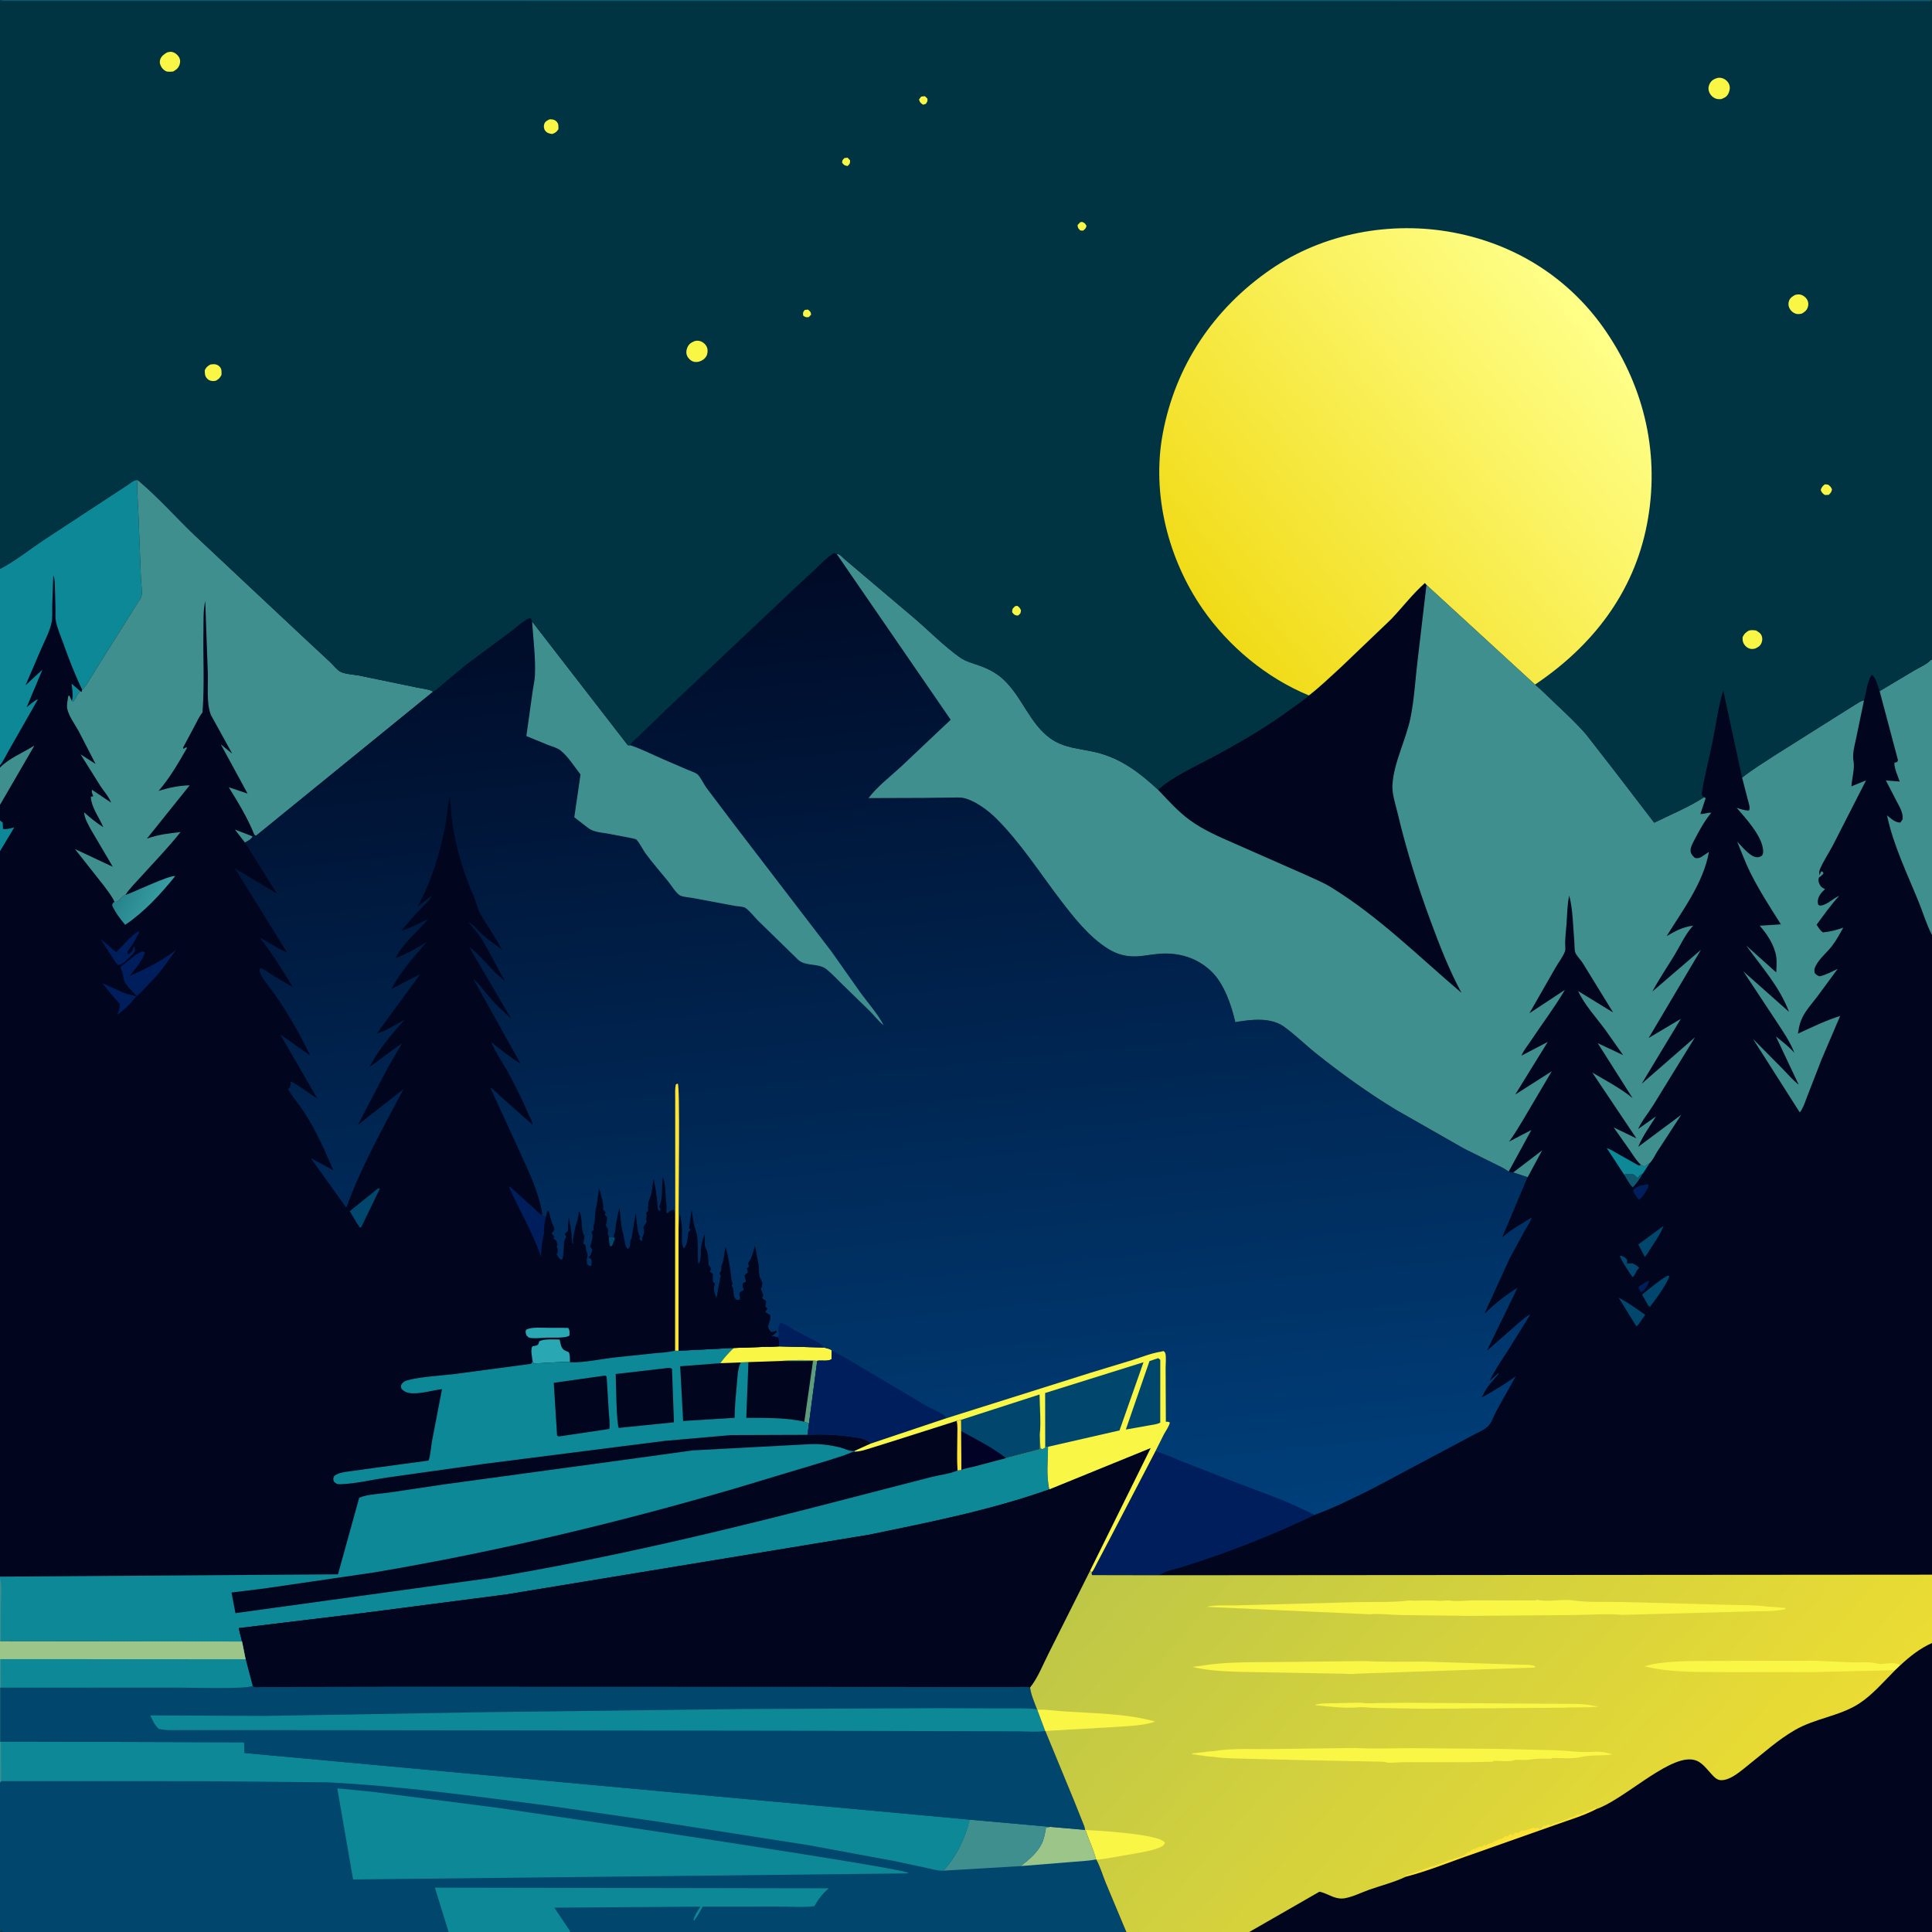 <svg version="1.1" xmlns="http://www.w3.org/2000/svg" style="display: block;" viewBox="0 0 2048 2048" width="1024" height="1024">
<rect x="0" y="0" width="2048" height="2048" fill="#333333" stroke="none"/>
<defs>
	<linearGradient id="Gradient1" gradientUnits="userSpaceOnUse" x1="131.072" y1="940.746" x2="164.538" y2="959.211">
		<stop class="stop0" offset="0" stop-opacity="1" stop-color="rgb(38,131,140)"/>
		<stop class="stop1" offset="1" stop-opacity="1" stop-color="rgb(55,155,161)"/>
	</linearGradient>
	<linearGradient id="Gradient2" gradientUnits="userSpaceOnUse" x1="883.709" y1="586.927" x2="993.014" y2="1644.45">
		<stop class="stop0" offset="0" stop-opacity="1" stop-color="rgb(0,10,38)"/>
		<stop class="stop1" offset="1" stop-opacity="1" stop-color="rgb(0,63,122)"/>
	</linearGradient>
	<linearGradient id="Gradient3" gradientUnits="userSpaceOnUse" x1="1801.09" y1="2018.2" x2="1264.19" y2="1541.92">
		<stop class="stop0" offset="0" stop-opacity="1" stop-color="rgb(235,220,51)"/>
		<stop class="stop1" offset="1" stop-opacity="1" stop-color="rgb(190,199,70)"/>
	</linearGradient>
	<linearGradient id="Gradient4" gradientUnits="userSpaceOnUse" x1="1292.44" y1="665.187" x2="1690.29" y2="337.857">
		<stop class="stop0" offset="0" stop-opacity="1" stop-color="rgb(241,219,23)"/>
		<stop class="stop1" offset="1" stop-opacity="1" stop-color="rgb(255,255,136)"/>
	</linearGradient>
</defs>
<path transform="translate(0,0)" fill="rgb(1,5,29)" d="M 0 1 C 3.715 -0.681 8.269 -0.066 12.274 -0.066 L 35.158 -0.063 L 119.353 -0.067 L 448.206 -0.066 L 2047 0 C 2048.99 4.401 2048.06 11.084 2048.06 15.87 L 2048.07 51.016 L 2048.07 177.37 L 2048 699.346 L 2048 991.189 L 2048 1669.22 L 2048 1741.69 L 2048 1744.84 L 2048 1767.33 L 2048 2048 L 1324.25 2048 L 1194.02 2048 L 604.003 2048 L 475.539 2048 L 473.75 2048 L 116.027 2048.07 L 34.729 2048.07 L 11.778 2048.06 C 7.898 2048.06 3.583 2048.62 0 2047 L 0 1889.51 L 0 1846.02 L 0 1788.76 L 0 1758.7 L 0 1739.74 L 0 1672.85 L -0 1671.3 L -0 902.309 L 0 869.696 L 0 853.195 L 0 813.644 L 0 811.25 L -0 603.028 L 0 1 z"/>
<path transform="translate(0,0)" fill="rgb(0,70,109)" d="M 645.495 1311.2 L 650.788 1311.28 L 651.909 1313.08 L 648.722 1320.88 L 646.5 1321.1 C 645.89 1317.74 645.275 1314.63 645.495 1311.2 z"/>
<path transform="translate(0,0)" fill="rgb(13,136,151)" d="M 76.062 742.863 C 78.219 738.535 76.32 729.533 75.902 724.757 L 85.363 732.869 C 81.705 735.388 80.432 740.441 77.507 743.926 L 76.062 742.863 z"/>
<path transform="translate(0,0)" fill="rgb(64,143,143)" d="M 259.68 893.181 L 249.007 879.368 L 267.846 886.634 C 266.567 889.812 262.546 891.496 259.68 893.181 z"/>
<path transform="translate(0,0)" fill="rgb(13,136,151)" d="M 0 869.696 L 2.862 872 L 3.187 878.809 C 7.032 879.378 11.329 877.954 15.095 877.137 L -0 902.309 L 0 869.696 z"/>
<path transform="translate(0,0)" fill="rgb(0,30,92)" d="M 145.908 987.5 C 146.883 987.637 146.244 987.515 147.782 988.047 C 145.259 992.426 143.077 997.08 140.384 1001.35 C 138.894 1003.71 135.569 1006.9 135.152 1009.59 C 134.97 1010.76 135.245 1010.65 136 1011.74 C 137.527 1010.59 139.361 1009.46 140.172 1007.67 L 141.85 1003.69 L 142.967 1004 L 142.947 1008.5 C 141.493 1010.6 140.045 1012.35 138.162 1014.07 C 134.811 1017.14 129.447 1023.16 125 1022.97 L 121.957 1019.39 L 106.629 995.256 L 123.104 1009.25 C 131.007 1001.91 136.997 993.779 145.908 987.5 z"/>
<path transform="translate(0,0)" fill="rgb(41,167,179)" d="M 581.959 1407.54 L 602.27 1407.59 C 604.275 1410.33 603.666 1412.39 603.664 1415.72 C 599.869 1418.78 585.51 1417.74 580.25 1417.91 C 575.681 1418.01 564.429 1419.38 560.5 1417.76 C 559.481 1417.34 558.895 1416.25 558.093 1415.5 C 557.385 1413 556.699 1412.2 557.654 1409.65 C 563.242 1406.3 575.332 1407.66 581.959 1407.54 z"/>
<path transform="translate(0,0)" fill="rgb(0,70,109)" d="M 400.991 1259.5 L 401.204 1259.58 L 402.702 1260.05 L 382.873 1301 L 381.5 1301.3 L 377.828 1295.87 L 370.709 1283.95 L 400.991 1259.5 z"/>
<path transform="translate(0,0)" fill="rgb(64,143,143)" d="M 0 813.644 C 9.847 803.556 23.879 798.307 35.723 790.709 L 36.236 790.78 L 0 853.195 L 0 813.644 z"/>
<path transform="translate(0,0)" fill="rgb(41,167,179)" d="M 564.669 1443.21 C 564.16 1438.83 561.952 1430.4 564.5 1427.05 C 566.651 1426.63 569.8 1426.73 570.889 1424.5 L 571.5 1421.98 C 575.783 1419.02 587.84 1419.96 593.221 1419.95 C 594.235 1423.89 594.503 1428.69 598 1431.15 L 603.027 1433.5 C 604.433 1436.66 604.089 1440.7 604.156 1444.14 C 600.249 1443.21 595.558 1443.83 591.535 1443.96 L 565.888 1445.34 L 564.669 1443.21 z"/>
<path transform="translate(0,0)" fill="rgb(0,30,92)" d="M 578.637 1289.84 C 577.847 1294.12 576.784 1298.66 576.583 1303 C 576.516 1304.45 577.03 1306.65 576.636 1308 C 574.468 1315.42 574.075 1324.15 573.413 1332.1 C 564.52 1305.95 550.235 1282.54 539.199 1257.4 C 542.819 1259.23 545.891 1262.86 548.979 1265.5 L 573.847 1287.95 C 575.676 1288.37 576.994 1288.89 578.637 1289.84 z"/>
<path transform="translate(0,0)" fill="url(#Gradient1)" d="M 132.925 948.701 C 141.954 945.766 179.478 927.523 185.791 928.701 C 170.303 947.728 153.231 966.541 132.725 980.345 C 127.215 973.882 122.591 967.744 118.944 960 C 119.185 957.304 119.512 957.629 121.33 955.837 C 125.728 957.291 128.787 950.267 132.925 948.701 z"/>
<path transform="translate(0,0)" fill="rgb(0,30,92)" d="M 151.146 1008.5 L 153.578 1009.38 C 151.866 1017.51 142.665 1027.86 137.517 1034.4 C 154.623 1027.14 172.18 1018.22 186.831 1006.77 C 179.821 1015.83 173.475 1026.04 165.849 1034.52 L 149.98 1051.38 C 147.326 1054.07 144.627 1055.7 142.198 1058.76 L 141.557 1059.59 C 136.618 1066.15 130.795 1070.76 124.348 1075.68 C 125.279 1072.84 126.558 1069.69 126.946 1066.74 C 126.988 1066.42 127.094 1064.63 127.039 1064.5 C 126.355 1062.88 123.043 1059.91 121.784 1058.45 L 108.273 1042.08 L 128.735 1051.34 C 134.079 1053.59 139.567 1054.93 145.174 1056.34 C 141.399 1051.67 133.376 1044.85 131.575 1039.37 C 130.387 1035.75 130.591 1032.19 128.923 1028.63 C 128.036 1026.74 127.961 1026.77 127.983 1024.5 C 135.459 1019.61 142.738 1011.19 151.146 1008.5 z"/>
<path transform="translate(0,0)" fill="rgb(13,136,151)" d="M -0 603.028 C 16.38 594.558 32.05 581.803 47.52 571.629 L 136.466 513.27 C 139.433 511.207 142.404 508.259 146.062 508.911 C 144.855 513.17 145.439 517.783 145.606 522.173 L 146.795 546.359 L 149.39 612.977 C 149.571 618.692 150.879 625.763 150.091 631.372 C 149.794 633.492 148.3 635.259 147.171 637 L 96.819 717.334 C 94.281 721.1 90.746 728.475 87.063 731.013 C 79.156 714.678 72.95 698.306 66.843 681.241 C 64.307 674.154 60.772 666.115 59.305 658.78 C 58.531 654.908 58.899 650.226 58.837 646.25 L 58.212 622.566 C 58.025 618.299 58.252 613.906 56.5 609.947 L 55.359 642.316 C 55.254 647.895 55.761 654.293 54.691 659.706 C 52.855 668.992 47.813 678.381 44.042 687 L 27.057 726.438 L 44.981 709.855 L 28.282 749.663 C 31.468 747.288 36.565 742.286 40.229 741.276 L 9.784 794.739 C 6.594 800.079 3.885 806.478 0 811.25 L -0 603.028 z"/>
<path transform="translate(0,0)" fill="rgb(13,136,151)" d="M 825.5 1427.19 L 873.158 1428.39 C 876.043 1429.16 879.379 1429.64 881.772 1431.5 L 881.5 1440.71 C 878.11 1443.54 870.745 1441.76 866.296 1442.54 L 857.571 1508.87 L 855.975 1520.97 L 774.435 1521.26 L 704.785 1527.36 L 513.867 1551.66 L 409.606 1566.35 C 394.015 1568.58 377.147 1572.75 361.5 1573.3 C 357.574 1573.43 356.729 1573.22 353.883 1570.5 C 353.042 1567.44 353.092 1567.42 354.352 1564.5 C 359.505 1560.82 364.985 1560.55 371.074 1559.61 L 398.941 1555.75 L 454.307 1548.27 C 456.5 1542.14 456.754 1534.26 457.937 1527.74 L 468.553 1472.52 C 458.633 1473.8 447.989 1477.1 438 1476.96 C 432.871 1476.89 428.992 1475.87 425.5 1472.13 C 425.166 1469.83 424.488 1469.08 425.874 1467.07 C 427.361 1464.91 429.493 1463.76 432 1463.12 C 447.752 1459.09 465.749 1458.53 482.002 1456.52 L 563 1445.71 L 564.669 1443.21 L 565.888 1445.34 L 591.535 1443.96 C 595.558 1443.83 600.249 1443.21 604.156 1444.14 C 619.447 1444.63 637.011 1440.58 652.358 1438.89 L 692.171 1434.69 C 699.946 1433.92 708.066 1433.67 715.645 1431.77 L 719.261 1431.83 L 777.751 1428.9 L 815.257 1427.57 L 825.5 1427.19 z"/>
<path transform="translate(0,0)" fill="rgb(1,5,29)" d="M 638.885 1458.5 L 642.006 1458.23 L 643.084 1459.5 L 645.442 1497.91 C 645.742 1503.14 646.845 1509.62 645.918 1514.74 L 593.959 1522.5 C 591.408 1522.78 592.565 1523.09 590.5 1521.51 L 587.005 1465.81 L 638.885 1458.5 z"/>
<path transform="translate(0,0)" fill="rgb(1,5,29)" d="M 763.53 1445.04 L 785.327 1444.2 L 784.706 1445.41 C 782.025 1450.96 781.729 1460.05 781.187 1466.26 C 780.116 1478.53 778.726 1490.59 778.81 1502.94 L 724.117 1506.32 L 721.019 1448.3 L 763.53 1445.04 z"/>
<path transform="translate(0,0)" fill="rgb(1,5,29)" d="M 705.575 1450.39 C 708.437 1450.11 709.824 1449.51 712.346 1451 L 714.424 1507.74 L 664.233 1512.79 L 656 1513.68 C 653.454 1511.02 652.915 1463.78 652.676 1456.5 L 705.575 1450.39 z"/>
<path transform="translate(0,0)" fill="rgb(1,5,29)" d="M 825.5 1427.19 L 873.158 1428.39 C 876.043 1429.16 879.379 1429.64 881.772 1431.5 L 881.5 1440.71 C 878.11 1443.54 870.745 1441.76 866.296 1442.54 L 857.571 1508.87 L 852.615 1507.09 C 833.677 1502.56 810.579 1503.09 791.089 1503 L 793.348 1443.88 L 785.327 1444.2 L 763.53 1445.04 C 767.813 1439.06 772.497 1434.04 777.751 1428.9 L 815.257 1427.57 L 825.5 1427.19 z"/>
<path transform="translate(0,0)" fill="rgb(92,157,124)" d="M 825.654 1442.79 C 838.581 1441.79 852.94 1441.13 865.81 1442.53 L 866.296 1442.54 L 857.571 1508.87 L 852.615 1507.09 L 861.814 1442.74 L 825.654 1442.79 z"/>
<path transform="translate(0,0)" fill="rgb(250,246,70)" d="M 825.5 1427.19 L 873.158 1428.39 C 876.043 1429.16 879.379 1429.64 881.772 1431.5 L 881.5 1440.71 C 878.11 1443.54 870.745 1441.76 866.296 1442.54 L 865.81 1442.53 C 852.94 1441.13 838.581 1441.79 825.654 1442.79 L 793.348 1443.88 L 785.327 1444.2 L 763.53 1445.04 C 767.813 1439.06 772.497 1434.04 777.751 1428.9 L 815.257 1427.57 L 825.5 1427.19 z"/>
<path transform="translate(0,0)" fill="rgb(64,143,143)" d="M 146.062 508.911 L 146.794 509.517 C 167.529 526.956 186.53 548.353 206.122 567.194 L 319.658 673.646 L 349.944 701.809 C 353.029 704.704 356.957 709.749 360.376 711.839 C 364.705 714.485 375.967 715.217 381.087 716.185 L 442.485 728.883 C 446.91 729.873 455.85 730.698 459.15 733.212 L 271.5 885.874 L 269.714 885.1 C 262.703 867.381 252.476 850.677 242.493 834.501 L 262.455 841.231 L 234.031 789.006 L 246.176 798.933 L 223.444 757.688 L 223.269 757.136 C 218.793 745.162 220.725 726.887 220.324 714.017 L 217.551 637.103 C 215.26 647.475 215.842 658.79 215.654 669.374 C 215.157 697.401 216.879 726.235 214.705 754.106 L 214.599 755.344 C 211.362 759.074 209.139 764.331 206.775 768.666 L 194.056 792.5 L 194.5 793.827 L 197.5 792.015 L 198.156 793 C 189.274 808.621 179.9 824.739 168.117 838.392 C 179.294 834.929 189.354 832.839 201.067 832.455 L 155.718 889.015 C 167.82 884.603 178.742 883.5 191.398 881.973 C 178.695 898.219 164.12 913.055 150.315 928.364 C 144.505 934.807 137.656 941.459 132.925 948.701 C 128.787 950.267 125.728 957.291 121.33 955.837 C 118.666 949.847 113.899 944.161 110.069 938.848 L 79.415 900.019 L 119.597 918.858 L 96.502 879.644 C 93.55 874.021 89.548 867.559 89.146 861.093 C 95.688 866.945 102.14 872.174 109.528 876.924 C 105.364 866.892 96.645 855.669 96.283 844.5 C 98.149 844.345 97.321 844.552 98.794 844 C 97.947 841.491 96.92 839.841 97.5 837.2 L 117.775 850.786 C 115.551 844.837 109.935 838.545 106.361 833.073 L 85.395 799.634 L 101.318 809.828 L 83.519 775.26 C 79.585 768.083 72.926 759.229 71.305 751.307 C 70.469 747.224 71.709 742.094 72.316 738 L 73.5 737.239 L 76.062 742.863 L 77.507 743.926 C 80.432 740.441 81.705 735.388 85.363 732.869 L 86.717 733.412 L 87.063 731.013 C 90.746 728.475 94.281 721.1 96.819 717.334 L 147.171 637 C 148.3 635.259 149.794 633.492 150.091 631.372 C 150.879 625.763 149.571 618.692 149.39 612.977 L 146.795 546.359 L 145.606 522.173 C 145.439 517.783 144.855 513.17 146.062 508.911 z"/>
<path transform="translate(0,0)" fill="rgb(13,136,151)" d="M 1014.07 1506.17 L 1018.94 1505.02 L 1019 1517.09 L 1019.12 1558.24 C 1021.72 1556.57 1028.26 1555.69 1031.41 1554.88 L 1066.33 1545.65 L 1102.12 1536.33 L 1102.23 1520.76 L 1102.94 1535 L 1104.5 1536.14 C 1106.41 1535.54 1106.57 1535.72 1107.98 1534.13 L 1110.99 1533.63 C 1110.83 1548.02 1109.07 1564.8 1112.35 1578.77 C 1051.01 1600.62 985.064 1613.75 921.377 1626.83 L 537 1690.12 L 384.916 1709.87 L 253.044 1725.87 L 256.556 1740.08 L 0.863 1739.78 L 0 1739.74 L 0 1672.85 L -0 1671.3 L 358.282 1668.85 L 380.768 1587.67 C 389.506 1583.89 403.071 1583.59 412.645 1582.18 L 472.294 1573.29 L 658 1548.01 L 734.301 1537.5 L 858.323 1530.9 C 869.463 1530.45 879.215 1531.69 889.996 1534.21 C 894.357 1535.22 900.131 1538.35 904.439 1538.13 L 905.942 1538 L 905.971 1538.66 C 910.943 1538.91 916.722 1536.91 921.49 1535.5 L 948.702 1526.97 L 1014.07 1506.17 z"/>
<path transform="translate(0,0)" fill="rgb(64,143,143)" d="M 0 1672.85 C 2.35 1681 1.018 1692.02 0.975 1700.54 L 0.863 1739.78 L 0 1739.74 L 0 1672.85 z"/>
<path transform="translate(0,0)" fill="rgb(1,5,29)" d="M 1014.07 1506.17 L 1018.94 1505.02 L 1019 1517.09 L 1019.12 1558.24 C 1017.75 1558.45 1016.41 1558.7 1015.02 1558.72 C 1007.44 1562.35 995.15 1563.69 986.825 1565.82 L 901.566 1587.86 C 774.972 1620.88 648.189 1651.39 519.057 1672.86 L 249.591 1710 L 245.397 1688.14 L 280.249 1683.83 L 397 1666.77 C 525.713 1644.94 653.3 1614.64 778.568 1578.01 L 878.341 1548.01 C 885.686 1545.45 893.773 1543.45 900.861 1540.35 C 902.68 1539.56 903.968 1538.93 905.971 1538.66 C 910.943 1538.91 916.722 1536.91 921.49 1535.5 L 948.702 1526.97 L 1014.07 1506.17 z"/>
<path transform="translate(0,0)" fill="rgb(254,227,55)" d="M 1014.07 1506.17 L 1018.94 1505.02 L 1019 1517.09 L 1019.12 1558.24 C 1017.75 1558.45 1016.41 1558.7 1015.02 1558.72 C 1014.19 1546.71 1014.8 1534.39 1014.81 1522.34 C 1014.81 1517.07 1015.34 1511.3 1014.07 1506.17 z"/>
<path transform="translate(0,0)" fill="rgb(1,5,29)" d="M 1112.35 1578.77 L 1219.81 1534.98 L 1155.57 1664.95 L 1112.34 1751.14 C 1106.24 1762.94 1100.29 1778.62 1091.91 1788.84 C 1086.96 1787.81 1081.34 1788.38 1076.28 1788.39 L 1049.16 1788.42 L 935.435 1788.25 L 423.802 1788.08 L 305.735 1788.3 L 279.211 1788.4 C 276.609 1788.41 271.92 1789.06 269.5 1788.44 C 268.798 1788.26 268.333 1787.58 267.749 1787.15 L 260.353 1758.88 L 256.556 1740.08 L 253.044 1725.87 L 384.916 1709.87 L 537 1690.12 L 921.377 1626.83 C 985.064 1613.75 1051.01 1600.62 1112.35 1578.77 z"/>
<path transform="translate(0,0)" fill="rgb(0,70,109)" d="M 0.863 1739.78 L 256.556 1740.08 L 260.353 1758.88 L 267.749 1787.15 C 268.333 1787.58 268.798 1788.26 269.5 1788.44 C 271.92 1789.06 276.609 1788.41 279.211 1788.4 L 305.735 1788.3 L 423.802 1788.08 L 935.435 1788.25 L 1049.16 1788.42 L 1076.28 1788.39 C 1081.34 1788.38 1086.96 1787.81 1091.91 1788.84 C 1092.93 1796.67 1096.46 1804.45 1099.22 1811.81 L 1099.66 1812.41 L 1108.07 1834.91 L 1138.69 1909.16 L 1146.96 1929.83 C 1148.15 1932.93 1149.92 1936.39 1150.21 1939.73 L 1150.85 1939.9 C 1154.21 1950.21 1159.42 1960.69 1162.02 1971.06 C 1166.3 1978.75 1168.75 1987.7 1172.12 1995.86 L 1192.71 2045.07 L 1194.02 2048 L 604.003 2048 L 475.539 2048 L 473.75 2048 L 116.027 2048.07 L 34.729 2048.07 L 11.778 2048.06 C 7.898 2048.06 3.583 2048.62 0 2047 L 0 1889.51 L 0 1846.02 L 0 1788.76 L 0 1758.7 L 0 1739.74 L 0.863 1739.78 z"/>
<path transform="translate(0,0)" fill="rgb(156,197,137)" d="M 1113.12 1936.54 L 1150.21 1939.73 L 1150.85 1939.9 C 1154.21 1950.21 1159.42 1960.69 1162.02 1971.06 C 1152.89 1972.84 1143.37 1973.05 1134.11 1973.92 L 1082.01 1978.12 C 1090.56 1971.51 1099.89 1963.82 1104.55 1953.83 C 1106.92 1948.77 1107.76 1942.95 1108.8 1937.5 L 1113.12 1936.54 z"/>
<path transform="translate(0,0)" fill="rgb(64,143,143)" d="M 1027.79 1928.89 L 1113.12 1936.54 L 1108.8 1937.5 C 1107.76 1942.95 1106.92 1948.77 1104.55 1953.83 C 1099.89 1963.82 1090.56 1971.51 1082.01 1978.12 L 999.845 1983 C 1013.79 1968.32 1023.24 1948.49 1027.79 1928.89 z"/>
<path transform="translate(0,0)" fill="rgb(13,136,151)" d="M 475.539 2048 L 460.979 2000.97 L 878.555 2001.7 C 871.807 2007.37 867.586 2013.02 863.266 2020.62 C 850.81 2022.14 837.045 2021.02 824.46 2021.03 L 744.864 2021.1 C 742.171 2026.13 739.348 2031.4 735.829 2035.89 L 735.091 2035.5 C 736.358 2030.01 739.445 2025.77 742.463 2021.13 L 587.627 2022.21 L 604.162 2046.86 L 604.003 2048 L 475.539 2048 z"/>
<path transform="translate(0,0)" fill="rgb(13,136,151)" d="M 357.551 1895.74 L 394.987 1899.41 L 527.949 1916.4 C 568.464 1922.19 959.171 1980.24 963.384 1985.5 L 959.25 1985.92 L 374.29 1992.3 L 357.551 1895.74 z"/>
<path transform="translate(0,0)" fill="rgb(13,136,151)" d="M 0 1846.02 L 0.998 1846.13 L 258.739 1846.89 L 259.196 1858.26 L 1027.79 1928.89 C 1023.24 1948.49 1013.79 1968.32 999.845 1983 C 994.076 1983.27 987.645 1981.32 982.011 1980.09 L 949.494 1973.06 L 857.5 1956.03 L 696 1930.78 L 581.5 1914.13 C 503.9 1904.23 425.17 1893.12 347.016 1889.35 L 217.12 1888.13 L 1.137 1888.07 L 0 1889.51 L 0 1846.02 z"/>
<path transform="translate(0,0)" fill="rgb(64,143,143)" d="M 0 1846.02 L 0.998 1846.13 L 1.137 1888.07 L 0 1889.51 L 0 1846.02 z"/>
<path transform="translate(0,0)" fill="rgb(0,70,109)" d="M 0.863 1739.78 L 256.556 1740.08 L 260.353 1758.88 L 267.749 1787.15 C 268.333 1787.58 268.798 1788.26 269.5 1788.44 C 271.92 1789.06 276.609 1788.41 279.211 1788.4 L 305.735 1788.3 L 423.802 1788.08 L 935.435 1788.25 L 1049.16 1788.42 L 1076.28 1788.39 C 1081.34 1788.38 1086.96 1787.81 1091.91 1788.84 C 1092.93 1796.67 1096.46 1804.45 1099.22 1811.81 L 1099.66 1812.41 L 1108.07 1834.91 L 1138.69 1909.16 L 1146.96 1929.83 C 1148.15 1932.93 1149.92 1936.39 1150.21 1939.73 L 1113.12 1936.54 L 1027.79 1928.89 L 259.196 1858.26 L 258.739 1846.89 L 0.998 1846.13 L 0 1846.02 L 0 1788.76 L 0 1758.7 L 0 1739.74 L 0.863 1739.78 z"/>
<path transform="translate(0,0)" fill="rgb(16,87,112)" d="M 0 1788.76 L 0.988 1788.99 L 0.998 1846.13 L 0 1846.02 L 0 1788.76 z"/>
<path transform="translate(0,0)" fill="rgb(13,136,151)" d="M 0.863 1739.78 L 256.556 1740.08 L 260.353 1758.88 L 267.749 1787.15 C 260.609 1790.78 199.792 1788.89 187.627 1788.9 L 0.988 1788.99 L 0 1788.76 L 0 1758.7 L 0 1739.74 L 0.863 1739.78 z"/>
<path transform="translate(0,0)" fill="rgb(64,143,143)" d="M 0 1758.7 L 0.87 1758.75 L 0.988 1788.99 L 0 1788.76 L 0 1758.7 z"/>
<path transform="translate(0,0)" fill="rgb(156,197,137)" d="M 0.863 1739.78 L 256.556 1740.08 L 260.353 1758.88 L 0.87 1758.75 L 0 1758.7 L 0 1739.74 L 0.863 1739.78 z"/>
<path transform="translate(0,0)" fill="rgb(13,136,151)" d="M 1108.07 1834.91 C 1099.26 1836.25 1089.34 1835.35 1080.42 1835.31 L 1027.49 1835.13 L 830.929 1834.63 L 341.505 1834 L 225.5 1833.99 L 191.326 1833.96 C 183.719 1833.94 175.665 1834.52 168.253 1832.66 C 163.785 1828.64 161.849 1823.71 159.268 1818.39 L 281.083 1818.96 L 517.922 1814.92 L 788 1811.62 L 995.027 1810.76 L 1061.47 1810.94 C 1073.97 1811.01 1086.79 1810.47 1099.22 1811.81 L 1099.66 1812.41 L 1108.07 1834.91 z"/>
<path transform="translate(0,0)" fill="url(#Gradient2)" d="M 668.083 790.007 C 669.195 786.853 674.793 782.691 677.362 780.152 L 708.488 750.067 L 841.024 624.947 L 864.695 602.934 C 870.784 597.088 876.699 590.688 884 586.366 L 886.872 587.163 L 1007.75 762.964 L 955.247 812.557 C 944.018 822.934 929.76 833.85 920.625 846.033 L 979.715 845.831 L 1007.58 845.477 C 1012.19 845.46 1017.82 844.977 1022.29 846.109 C 1034.06 849.085 1047.41 859.034 1055.93 867.5 C 1082 893.389 1102.15 925.245 1124.39 954.34 C 1138.49 972.792 1154.92 993.701 1175 1005.97 C 1183.75 1011.32 1192.71 1013.92 1203 1013.8 C 1211.65 1013.71 1219.95 1011.71 1228.5 1011.05 C 1249.32 1009.42 1268.7 1015.02 1283.95 1029.55 C 1297.6 1042.56 1305.38 1065.43 1309.51 1083.5 C 1325.63 1080.7 1346.7 1078.03 1360.93 1088.2 C 1373.1 1096.89 1383.58 1107.45 1395.22 1116.73 C 1422.17 1138.23 1449.98 1158.21 1479.42 1176.18 L 1552.06 1217.59 L 1581.93 1232.45 C 1587.71 1235.32 1594.12 1238.01 1599.28 1241.91 C 1601.19 1242.61 1602.05 1243.02 1604.11 1242.82 L 1619.43 1247.85 L 1592.69 1311.29 C 1602.18 1302.78 1613.24 1297.11 1623.86 1290.2 C 1622.93 1294.88 1618.89 1300.29 1616.46 1304.55 L 1600.57 1333.78 L 1573.94 1392.03 C 1584.72 1381.59 1596.32 1372.59 1609.02 1364.6 L 1576.57 1431.35 L 1609.5 1402.44 C 1612.57 1399.91 1618.59 1394.36 1622.42 1393.34 L 1598.06 1432.53 C 1591.52 1442.67 1584.61 1452.46 1579.42 1463.41 L 1588.07 1455.5 L 1588.89 1456 C 1583.83 1462.85 1577.94 1467.83 1573.92 1475.5 L 1570.93 1481.13 C 1583.64 1474 1595.5 1467.1 1607.22 1458.37 L 1586.45 1495.59 C 1584.06 1500 1581.13 1508.16 1577.89 1511.61 C 1574.02 1515.74 1564.14 1519.84 1559.07 1522.75 L 1454.43 1578.43 C 1434.73 1588.11 1414.13 1598.56 1393.49 1605.99 C 1347.92 1627.85 1301.61 1645.94 1253.37 1661.03 C 1246.12 1663.29 1234.97 1665.21 1229 1669.83 L 1157.55 1669.69 L 1157.13 1667.06 L 1155.57 1664.95 L 1219.81 1534.98 L 1112.35 1578.77 C 1109.07 1564.8 1110.83 1548.02 1110.99 1533.63 L 1107.98 1534.13 C 1106.57 1535.72 1106.41 1535.54 1104.5 1536.14 L 1102.94 1535 L 1102.23 1520.76 L 1102.12 1536.33 L 1066.33 1545.65 L 1031.41 1554.88 C 1028.26 1555.69 1021.72 1556.57 1019.12 1558.24 L 1019 1517.09 L 1018.94 1505.02 L 1014.07 1506.17 L 948.702 1526.97 L 921.49 1535.5 C 916.722 1536.91 910.943 1538.91 905.971 1538.66 L 905.942 1538 L 922.9 1530.29 C 922.317 1529.53 922.236 1529.36 921.403 1528.65 C 916.782 1524.69 909.798 1524.17 903.964 1523.27 C 887.566 1520.75 872.507 1520.21 855.975 1520.97 L 857.571 1508.87 L 866.296 1442.54 C 870.745 1441.76 878.11 1443.54 881.5 1440.71 L 881.772 1431.5 C 879.379 1429.64 876.043 1429.16 873.158 1428.39 L 825.5 1427.19 L 815.257 1427.57 L 777.751 1428.9 L 719.261 1431.83 L 715.645 1431.77 L 715.681 1304.51 C 715.371 1299.66 716.473 1284.88 714 1282.22 C 711.025 1283.09 710.046 1283.54 708 1286.06 L 706.286 1285.5 L 706.7 1278.5 L 706.227 1275.25 C 705.05 1266.76 705.962 1255.45 702.619 1247.65 C 701.396 1256.14 702.718 1271.97 698.781 1279 L 700.211 1282 L 699.5 1283.9 C 698.939 1283.43 698.171 1283.14 697.817 1282.5 C 696.91 1280.87 696.905 1275.57 696.67 1273.5 C 695.756 1265.44 694.667 1257.81 692.772 1249.91 C 691.56 1256.12 691.246 1265.22 688.656 1270.79 C 686.766 1274.86 686.922 1279.1 687.021 1283.5 L 684.989 1286 C 686.459 1290.15 683.951 1291.17 685.588 1295 L 681.998 1301 C 683.309 1304.93 683.023 1307.41 681.149 1311.22 L 680.697 1312 L 680.854 1315 L 679.5 1315.35 L 677.649 1313 L 678.674 1310.33 L 677.341 1309.05 L 677.076 1308.07 C 675.185 1300.82 674.851 1292.95 673.905 1285.5 L 669.423 1312.87 C 668.334 1314.63 668.039 1315.36 667.958 1317.49 L 667.934 1319.5 C 667.723 1322.11 667.292 1322.46 665.5 1324.19 C 664.225 1322.48 663.24 1321.34 662.823 1319.19 L 660.872 1309 C 658.082 1299.9 658.079 1290.13 656.621 1280.72 C 654.967 1286.55 653.922 1292.55 652.916 1298.53 C 652.41 1301.53 652.553 1305.12 651.3 1307.85 C 650.683 1309.2 650.701 1309.81 650.788 1311.28 L 645.495 1311.2 C 645.239 1310.01 644.475 1308.63 643.986 1307.5 L 644.626 1305.66 C 644.914 1303.74 644.076 1301.8 643.044 1300.27 L 642.064 1299 C 643.13 1296.33 643.266 1293.33 643.62 1290.5 L 640.966 1287.5 L 641.927 1285 L 639.328 1281.91 C 640.363 1275.46 636.685 1266.57 635.309 1260.06 C 633.439 1266.64 633.615 1273.56 631.907 1280 C 630.323 1285.97 631.251 1292.38 629.638 1298.18 C 629.156 1299.91 628.799 1300.31 629.212 1302.22 L 629.598 1303.5 L 627.103 1306 L 627.915 1308.54 C 628.77 1310.84 626.882 1317.27 626.116 1319.72 L 625.542 1321.5 L 627.782 1324.5 C 627.498 1327.93 626.684 1329.76 624.406 1332.34 L 623.776 1333 L 626 1334.2 C 627.923 1335.84 626.995 1339.15 626.899 1341.5 L 625.5 1342.31 L 622.17 1340 L 622.008 1336.38 L 621.883 1335 C 623.216 1332.22 623.15 1330.44 622.063 1327.5 C 621.242 1325.28 621.072 1323.93 620.975 1321.52 C 620.903 1319.74 619.539 1319.18 618.278 1318 C 618.979 1315.78 618.951 1313.58 619.428 1311.31 L 619.726 1310 C 614.897 1304.27 618.403 1290.39 613.651 1283.69 C 613.249 1288.28 612.625 1292.68 611.054 1297.03 C 609.226 1302.1 608.647 1306.67 607.668 1311.88 C 607.204 1314.35 607.216 1313.07 607.438 1315.7 L 607.621 1317.5 L 606.799 1318.5 L 606.277 1314.5 C 605.692 1311.48 606.203 1308.81 605.669 1305.97 L 603.064 1290.49 C 602.075 1295.43 602.002 1300 602.06 1305 C 600.345 1306.07 599.627 1306.7 598.682 1308.5 L 600.412 1311 C 598.917 1313.03 598.047 1314.66 597.954 1317.23 L 597.929 1319 C 597.412 1322.83 597.632 1333.08 595.5 1335.45 C 592.463 1334.45 591.731 1332.12 589.998 1329.5 L 591.192 1327.5 C 591.178 1325.66 591.377 1323.93 590.498 1322.25 L 589.984 1321.5 L 590.898 1319.5 C 590.252 1316.86 590.493 1315.23 588 1313.8 L 586.467 1313 L 587.5 1311.83 C 587.816 1309.95 585.828 1309.62 584.864 1307.5 L 587.818 1303.5 C 587.462 1301.66 587.066 1300.41 586.232 1298.71 C 584.04 1294.24 583.064 1288.83 581.775 1284.01 L 580.5 1283.35 L 578.637 1289.84 C 576.994 1288.89 575.676 1288.37 573.847 1287.95 L 574.788 1286.35 C 570.673 1261.71 558.358 1237.39 548.136 1214.81 L 519.653 1152.88 C 523.469 1154.66 527.741 1159.64 530.954 1162.5 L 564.648 1192.38 C 564.588 1189.47 561.41 1183.81 560.174 1180.98 C 553.446 1165.56 546.025 1150.08 537.829 1135.4 C 532.136 1125.19 525.074 1115.33 520.619 1104.55 C 530.646 1112.62 540.462 1120.68 551.606 1127.17 L 501.757 1037.76 C 509.235 1044.11 513.78 1051.38 520.174 1058.5 C 526.888 1065.98 534.439 1072.98 541.81 1079.8 L 497.15 1003.55 C 511.364 1013.99 521.091 1029.43 535.498 1039.93 C 526.016 1024.88 518.98 1008.37 509.401 993.505 C 505.672 987.719 500.482 982.346 496.075 977.031 C 502.751 980.795 506.279 986.242 511.899 991.111 C 518.24 996.603 525.234 1001.45 531.927 1006.51 C 524.978 992.794 515.845 980.835 508.588 967.527 C 506.174 963.102 504.893 956.581 502.772 951.706 C 491.178 925.057 483.236 898.824 479.142 869.986 C 477.913 861.327 478.18 852.717 476.641 844.069 C 474.66 853.189 474.22 862.637 472.56 871.827 C 466.77 903.883 458.306 931.521 443.144 960.387 L 457.91 949.238 C 454.703 955.824 446.634 962.384 441.59 967.798 L 425.533 986.466 C 435.796 983.405 444.499 978.677 454.098 974.101 C 441.981 988.31 428.377 998.336 419.39 1015.27 C 422.033 1015 424.996 1013.25 427.44 1012.19 C 436.326 1008.32 443.907 1003.57 452.237 998.721 C 438.337 1014.6 425.062 1029.64 414.879 1048.29 L 445.534 1032.61 L 399.379 1095.62 C 409.559 1092.69 419.464 1085.91 428.852 1081 C 415.048 1096.28 401.233 1112.87 391.551 1131.16 L 425.845 1106.02 C 425.251 1108.6 422.678 1111.82 421.303 1114.13 L 410.5 1132.89 L 379.437 1192.33 L 427.657 1154.63 C 406.044 1195.61 382.929 1236.58 367.058 1280.19 L 329.404 1227.63 L 353.264 1240.48 C 344.308 1219.21 335.185 1198.84 322.638 1179.36 C 317.159 1170.85 310.423 1163.1 305.176 1154.5 L 307.139 1153.17 C 308.004 1150.97 307.994 1148.83 308.094 1146.5 C 311.039 1146.5 330.871 1161.42 336.092 1164.13 L 297.015 1096.5 L 328.825 1118.8 C 316.097 1092.57 301.618 1067.51 283.989 1044.23 C 280.693 1039.87 276.735 1035.53 275.417 1030.12 C 274.879 1027.91 274.72 1028.42 276.031 1026.27 C 279.972 1027.07 284.593 1030.92 288 1033.09 L 310.404 1046.44 C 299.666 1028.86 288.413 1010.04 275.369 994.136 C 285.438 998.613 293.592 1005.5 304.242 1009.59 L 248.942 920.451 L 293.403 947.089 L 259.68 893.181 C 262.546 891.496 266.567 889.812 267.846 886.634 L 269.714 885.1 L 271.5 885.874 L 459.15 733.212 C 463.494 730.777 467.642 726.742 471.449 723.523 L 492.92 705.564 L 542.48 668.73 C 547.626 664.907 556.476 656.273 562.5 655.051 L 564.069 658.854 L 665.511 789.952 L 668.083 790.007 z"/>
<path transform="translate(0,0)" fill="rgb(0,30,92)" d="M 824.708 1417.73 L 824.979 1416.69 C 825.766 1413.55 825.499 1412.58 825.224 1409.5 C 825.027 1407.29 825.976 1404.11 827.147 1402.28 C 831.79 1402.86 837.686 1407.54 842 1409.92 L 862.341 1420.5 C 866.028 1422.4 870.02 1424.06 872.577 1427.49 L 873.158 1428.39 L 825.5 1427.19 C 826.056 1423.57 825.663 1421.25 824.708 1417.73 z"/>
<path transform="translate(0,0)" fill="rgb(254,227,55)" d="M 715.771 1284.12 L 715.744 1191.09 L 715.73 1164.43 C 715.735 1159.44 715.333 1154.34 716.462 1149.46 L 718.5 1148.61 C 720.925 1151.82 719.293 1267.19 719.396 1281.98 L 719.402 1303.5 L 719.261 1431.83 L 715.645 1431.77 L 715.681 1304.51 L 715.771 1284.12 z"/>
<path transform="translate(0,0)" fill="rgb(0,30,92)" d="M 881.772 1431.5 C 888.809 1434.99 895.371 1439.24 902.242 1443.03 L 981.249 1489.84 C 987.144 1493.47 995.767 1496.26 1000.9 1500.5 C 1001.86 1501.29 1002.48 1502.38 1003.12 1503.41 L 922.9 1530.29 C 922.317 1529.53 922.236 1529.36 921.403 1528.65 C 916.782 1524.69 909.798 1524.17 903.964 1523.27 C 887.566 1520.75 872.507 1520.21 855.975 1520.97 L 857.571 1508.87 L 866.296 1442.54 C 870.745 1441.76 878.11 1443.54 881.5 1440.71 L 881.772 1431.5 z"/>
<path transform="translate(0,0)" fill="rgb(1,5,29)" d="M 719.402 1303.5 L 720.122 1290.93 C 720.216 1289.51 720.408 1288.2 720.74 1286.81 C 721.585 1291.49 722.506 1296.26 722.901 1301 C 723.389 1306.85 721.466 1318.56 724.889 1323.43 C 728.757 1320.05 729.191 1311.33 729.57 1306.5 L 732.154 1303.5 L 730.448 1301.98 L 733.199 1282.26 C 733.937 1287.41 734.493 1292.74 735.654 1297.81 C 736.629 1302.07 738.495 1306.13 739.021 1310.5 C 740.13 1319.7 739.559 1329.68 740.07 1339 L 740.774 1339.5 C 743.191 1336.32 742.768 1328.57 742.905 1324.48 C 743.066 1319.67 745.212 1312.74 747.173 1308.32 C 747.414 1312.03 746.228 1320.13 747.992 1322.75 C 750.789 1326.92 750.912 1336.07 751.17 1341 L 752.215 1342.26 C 753.646 1344.11 753.223 1343.31 753.629 1345.63 L 752.322 1347.82 L 755.721 1350.5 C 755.751 1352.31 755.3 1356.96 755.855 1358.5 C 756.493 1360.28 758.447 1359.67 757.582 1361.92 C 755.661 1366.92 757.911 1371.26 759.474 1376.17 C 760.701 1370.21 761.395 1364.26 762.87 1358.5 C 763.434 1356.3 763.163 1354.74 764.17 1352.5 L 762.65 1350 C 764.808 1346.77 764.916 1346.85 764.634 1342.97 C 764.531 1341.56 765.115 1340.89 765.578 1339.66 C 767.542 1334.42 767.862 1327.21 769.119 1321.59 C 772.032 1332.25 774.124 1343.7 775.143 1354.7 C 775.35 1356.93 775.847 1358.42 776.608 1360.5 L 775.717 1363 L 776.323 1364.06 C 779.072 1369.34 775.636 1375.04 781.5 1378.08 L 783.852 1377.85 C 785.502 1374.38 783.247 1373.44 783.936 1371 C 784.735 1368.17 787.668 1369.52 788.422 1366.5 C 786.719 1363.99 787.161 1363.33 787.406 1360.39 L 790.5 1358.8 C 791.016 1354.36 787.137 1353.12 791.431 1349.91 L 792.744 1349 C 792.532 1347.23 792.266 1346.14 791.689 1344.5 L 794.01 1342.5 L 793.598 1341.34 C 793.022 1339.56 793.185 1340.26 793.222 1338.22 L 793.93 1337.43 C 797.193 1333.11 798.812 1325.73 800.279 1320.49 L 804.027 1340 C 804.698 1344.2 804.319 1348.68 805.136 1352.8 C 805.623 1355.25 807.729 1357.72 808.061 1360 C 808.372 1362.13 807.373 1364.62 806.474 1366.5 L 809.261 1373.5 L 807.89 1375.5 C 809.258 1378.25 810.535 1377.26 811.846 1379.07 C 812.419 1379.86 811.487 1384 811.263 1385 L 813.632 1387.16 L 811.23 1390.5 C 812.763 1391.94 814.353 1392.84 816.186 1393.86 C 818.259 1398.96 813.179 1404.12 814.5 1407.87 C 814.928 1409.08 816.7 1410.94 817.5 1412.05 C 819.612 1411.75 821.193 1411.45 823.111 1410.5 L 823.5 1411.84 C 821.664 1413.57 820.079 1415.03 817.896 1416.32 L 824.708 1417.73 C 825.663 1421.25 826.056 1423.57 825.5 1427.19 L 815.257 1427.57 L 777.751 1428.9 L 719.261 1431.83 L 719.402 1303.5 z"/>
<path transform="translate(0,0)" fill="rgb(1,2,37)" d="M 815.257 1427.57 C 815.121 1423.92 814.653 1420.05 815.765 1416.53 L 817.896 1416.32 L 824.708 1417.73 C 825.663 1421.25 826.056 1423.57 825.5 1427.19 L 815.257 1427.57 z"/>
<path transform="translate(0,0)" fill="rgb(0,30,92)" d="M 1224.86 1538.25 C 1234.75 1541.24 1244.15 1545.67 1253.74 1549.51 L 1297.85 1566.69 C 1329.5 1579.14 1363.4 1590.23 1393.49 1605.99 C 1347.92 1627.85 1301.61 1645.94 1253.37 1661.03 C 1246.12 1663.29 1234.97 1665.21 1229 1669.83 L 1157.55 1669.69 L 1157.13 1667.06 C 1159.48 1664.27 1161.18 1660.09 1162.95 1656.82 L 1175.75 1632.5 L 1224.86 1538.25 z"/>
<path transform="translate(0,0)" fill="rgb(250,246,70)" d="M 1230.13 1432.93 L 1233.5 1432.18 C 1234.04 1432.79 1234.81 1433.25 1235.11 1434 C 1236.48 1437.55 1235.57 1445.87 1235.6 1449.81 L 1235.86 1507.16 C 1238.03 1507.1 1238.12 1506.87 1240.13 1508 C 1238.96 1512.51 1236.12 1516.23 1233.87 1520.26 L 1224.86 1538.25 L 1175.75 1632.5 L 1162.95 1656.82 C 1161.18 1660.09 1159.48 1664.27 1157.13 1667.06 L 1155.57 1664.95 L 1219.81 1534.98 L 1112.35 1578.77 C 1109.07 1564.8 1110.83 1548.02 1110.99 1533.63 L 1107.98 1534.13 C 1106.57 1535.72 1106.41 1535.54 1104.5 1536.14 L 1102.94 1535 L 1102.23 1520.76 L 1102.12 1536.33 L 1066.33 1545.65 L 1031.41 1554.88 C 1028.26 1555.69 1021.72 1556.57 1019.12 1558.24 L 1019 1517.09 L 1018.94 1505.02 L 1014.07 1506.17 L 948.702 1526.97 L 921.49 1535.5 C 916.722 1536.91 910.943 1538.91 905.971 1538.66 L 905.942 1538 L 922.9 1530.29 L 1003.12 1503.41 L 1156.04 1455.19 L 1200.51 1441.65 C 1210.2 1438.64 1220.12 1434.52 1230.13 1432.93 z"/>
<path transform="translate(0,0)" fill="rgb(0,70,109)" d="M 1227.84 1439.69 L 1229.95 1441.53 L 1229.92 1508 C 1226.8 1509.87 1221.64 1510.34 1218.04 1511 L 1193.43 1515.36 L 1218.52 1442.79 L 1227.84 1439.69 z"/>
<path transform="translate(0,0)" fill="rgb(0,70,109)" d="M 1018.94 1505.02 L 1102.01 1478.21 C 1102.13 1491.98 1103.61 1507.15 1102.23 1520.76 L 1102.12 1536.33 L 1066.33 1545.65 L 1031.41 1554.88 C 1028.26 1555.69 1021.72 1556.57 1019.12 1558.24 L 1019 1517.09 L 1018.94 1505.02 z"/>
<path transform="translate(0,0)" fill="rgb(1,2,37)" d="M 1019 1517.09 C 1034.86 1525.8 1052.16 1534.39 1066.33 1545.65 L 1031.41 1554.88 C 1028.26 1555.69 1021.72 1556.57 1019.12 1558.24 L 1019 1517.09 z"/>
<path transform="translate(0,0)" fill="rgb(0,70,109)" d="M 1107.98 1534.13 L 1107.89 1476.65 L 1212.17 1444.02 L 1186.75 1516.3 L 1110.99 1533.63 L 1107.98 1534.13 z"/>
<path transform="translate(0,0)" fill="rgb(64,143,143)" d="M 564.069 658.854 L 665.511 789.952 L 668.083 790.007 C 680.496 794.041 692.859 800.585 704.939 805.668 L 729 816.039 C 731.975 817.361 736.465 818.746 739.074 820.584 C 741.906 822.581 746.197 831.453 748.546 834.712 L 778.139 873.885 L 881.237 1008.48 L 911.949 1052 C 920.111 1063.32 930.309 1074.4 936.684 1086.8 C 931.404 1082.76 926.898 1076.73 922.198 1071.95 L 892.964 1043.5 C 887.443 1038.18 882.014 1032.14 876.016 1027.39 C 867.429 1020.59 854.369 1024.74 846.305 1017.61 L 803.489 975.86 C 799.727 972.11 794.13 964.776 789.77 962.166 C 787.892 961.042 781.581 960.736 779.203 960.322 L 735 952.042 C 731.068 951.269 724.75 950.951 721.223 949.372 C 717.197 947.569 711.498 938.38 708.612 934.771 C 700.45 924.568 691.773 914.952 684.095 904.349 C 681.03 900.116 678.087 893.605 674.62 890.011 C 673.888 889.253 669.512 888.512 668.334 888.23 L 643.243 883.474 C 636.151 882.314 628.703 881.936 622.939 877.285 L 608.782 866.347 L 615.38 820.99 C 609.168 813.037 602.193 801.922 594.324 795.619 C 590.575 792.616 585.006 791.275 580.572 789.542 L 557.965 780.246 L 564.499 733.6 C 565.29 727.693 566.774 721.821 567.057 715.861 C 567.938 697.292 565.209 677.461 564.069 658.854 z"/>
<path transform="translate(0,0)" fill="rgb(1,5,29)" d="M 886.872 587.163 C 890.296 587.017 892.444 590.228 894.97 592.462 L 969.265 655.346 C 985.115 668.991 1000.54 684.729 1017.54 696.851 C 1023.61 701.176 1031.4 703.083 1038.35 705.582 C 1047.51 708.877 1056.19 713.352 1063.41 719.966 C 1083.18 738.056 1091.41 766.855 1113.34 782.62 C 1128.19 793.293 1145.09 793.404 1162.07 797.527 C 1188.29 803.895 1208.03 819.017 1227.46 837.001 C 1243.7 822.47 1266.91 812.404 1286.08 802.075 C 1314.79 786.61 1342.95 770.243 1369.18 750.802 C 1375.3 746.268 1381.69 742.19 1387.46 737.187 C 1399.11 728.234 1409.96 717.661 1420.85 707.786 L 1474.58 656.415 C 1486.45 643.976 1497.65 629.27 1510.47 617.97 L 1512.13 619.972 L 1627.25 725.647 C 1634.99 732.186 1642.1 739.462 1649.46 746.42 C 1660.45 756.82 1671.74 767.275 1681.59 778.777 L 1712.68 818.758 L 1753.57 872.076 C 1770.99 863.446 1790.21 855.619 1806.46 845.012 C 1805.49 844.441 1804.89 843.797 1804.1 843 C 1804.13 836.235 1805.93 829.586 1807.32 823 L 1814.83 788.84 C 1818.77 769.863 1821.08 750.37 1826.71 731.811 L 1846.7 824.299 C 1856.92 816.119 1867.97 809.4 1878.87 802.214 L 1946.26 759.726 L 1965.9 747.419 C 1969.07 745.475 1972.23 743.062 1975.94 742.368 C 1977.98 735.004 1979.61 721.037 1984.26 715.368 C 1988.63 718.268 1990.71 727.682 1992.48 732.625 L 2028.95 710.844 C 2034.67 707.525 2042.81 704.068 2047.19 699.16 L 2048 699.346 L 2048 991.189 L 2048 1669.22 L 2048 1741.69 L 2048 1744.84 L 2048 1767.33 L 2048 2048 L 1324.25 2048 L 1194.02 2048 L 1192.71 2045.07 L 1172.12 1995.86 C 1168.75 1987.7 1166.3 1978.75 1162.02 1971.06 C 1159.42 1960.69 1154.21 1950.21 1150.85 1939.9 L 1150.21 1939.73 C 1149.92 1936.39 1148.15 1932.93 1146.96 1929.83 L 1138.69 1909.16 L 1108.07 1834.91 L 1099.66 1812.41 L 1099.22 1811.81 C 1096.46 1804.45 1092.93 1796.67 1091.91 1788.84 C 1100.29 1778.62 1106.24 1762.94 1112.34 1751.14 L 1155.57 1664.95 L 1157.13 1667.06 L 1157.55 1669.69 L 1229 1669.83 C 1234.97 1665.21 1246.12 1663.29 1253.37 1661.03 C 1301.61 1645.94 1347.92 1627.85 1393.49 1605.99 C 1414.13 1598.56 1434.73 1588.11 1454.43 1578.43 L 1559.07 1522.75 C 1564.14 1519.84 1574.02 1515.74 1577.89 1511.61 C 1581.13 1508.16 1584.06 1500 1586.45 1495.59 L 1607.22 1458.37 C 1595.5 1467.1 1583.64 1474 1570.93 1481.13 L 1573.92 1475.5 C 1577.94 1467.83 1583.83 1462.85 1588.89 1456 L 1588.07 1455.5 L 1579.42 1463.41 C 1584.61 1452.46 1591.52 1442.67 1598.06 1432.53 L 1622.42 1393.34 C 1618.59 1394.36 1612.57 1399.91 1609.5 1402.44 L 1576.57 1431.35 L 1609.02 1364.6 C 1596.32 1372.59 1584.72 1381.59 1573.94 1392.03 L 1600.57 1333.78 L 1616.46 1304.55 C 1618.89 1300.29 1622.93 1294.88 1623.86 1290.2 C 1613.24 1297.11 1602.18 1302.78 1592.69 1311.29 L 1619.43 1247.85 L 1604.11 1242.82 C 1602.05 1243.02 1601.19 1242.61 1599.28 1241.91 C 1594.12 1238.01 1587.71 1235.32 1581.93 1232.45 L 1552.06 1217.59 L 1479.42 1176.18 C 1449.98 1158.21 1422.17 1138.23 1395.22 1116.73 C 1383.58 1107.45 1373.1 1096.89 1360.93 1088.2 C 1346.7 1078.03 1325.63 1080.7 1309.51 1083.5 C 1305.38 1065.43 1297.6 1042.56 1283.95 1029.55 C 1268.7 1015.02 1249.32 1009.42 1228.5 1011.05 C 1219.95 1011.71 1211.65 1013.71 1203 1013.8 C 1192.71 1013.92 1183.75 1011.32 1175 1005.97 C 1154.92 993.701 1138.49 972.792 1124.39 954.34 C 1102.15 925.245 1082 893.389 1055.93 867.5 C 1047.41 859.034 1034.06 849.085 1022.29 846.109 C 1017.82 844.977 1012.19 845.46 1007.58 845.477 L 979.715 845.831 L 920.625 846.033 C 929.76 833.85 944.018 822.934 955.247 812.557 L 1007.75 762.964 L 886.872 587.163 z"/>
<path transform="translate(0,0)" fill="rgb(0,30,92)" d="M 1747.45 1357.5 L 1748.06 1358.62 C 1747.1 1360.93 1746.1 1363.04 1744.63 1365.08 C 1742.79 1367.64 1742.39 1369.01 1739.29 1369.5 L 1736.81 1365.5 L 1737.41 1363.5 L 1747.45 1357.5 z"/>
<path transform="translate(0,0)" fill="rgb(16,87,112)" d="M 1721.54 1245.01 C 1725.15 1244.73 1729.96 1243.51 1733 1245.8 L 1735.5 1248.51 C 1737.44 1247.72 1736.28 1248.5 1737.15 1247.26 C 1738.25 1245.71 1740.05 1244.81 1741.64 1243.83 C 1738.38 1249.26 1735.29 1254.1 1730.85 1258.66 C 1727.36 1255.83 1724.04 1248.94 1721.54 1245.01 z"/>
<path transform="translate(0,0)" fill="rgb(0,30,92)" d="M 1745.9 1255.5 L 1747.71 1256.05 L 1747.61 1256.83 C 1746.67 1260.82 1740.76 1269.73 1737.5 1271.95 L 1735.5 1269.72 C 1733.9 1267.35 1732.35 1265.06 1731.08 1262.5 L 1731.78 1260.77 C 1736.23 1256.95 1740.26 1256.53 1745.9 1255.5 z"/>
<path transform="translate(0,0)" fill="rgb(0,70,109)" d="M 1716.98 1331.5 L 1718.02 1331.33 C 1720.86 1331.34 1722.78 1333.35 1724.74 1335.1 L 1724.81 1339.5 L 1730.5 1339.1 C 1733.14 1340.55 1735.73 1341.58 1737.62 1343.98 L 1735.09 1346.84 C 1733.82 1349.29 1732.84 1352.3 1730.5 1353.83 C 1725.99 1347.15 1720.25 1338.81 1716.98 1331.5 z"/>
<path transform="translate(0,0)" fill="rgb(0,70,109)" d="M 1763.45 1299.46 C 1760.43 1307.55 1755.17 1315.21 1750.38 1322.36 C 1748.13 1325.71 1746.22 1329.49 1743.56 1332.5 L 1742.5 1330.3 L 1736.64 1319.2 L 1763.45 1299.46 z"/>
<path transform="translate(0,0)" fill="rgb(0,70,109)" d="M 1715.86 1375.64 C 1725.76 1380.63 1734.91 1387.44 1743.99 1393.76 L 1737.96 1402.39 C 1736.77 1404.15 1736.43 1404.81 1734.5 1405.84 L 1715.86 1375.64 z"/>
<path transform="translate(0,0)" fill="rgb(64,143,143)" d="M 1604.11 1242.82 L 1634.76 1219.41 L 1619.43 1247.85 L 1604.11 1242.82 z"/>
<path transform="translate(0,0)" fill="rgb(0,70,109)" d="M 1767.02 1352.5 L 1769.61 1352.35 C 1768.54 1358.89 1753.62 1379.97 1748.71 1385.5 L 1746.99 1383.5 L 1740.68 1372.37 C 1749.23 1365.3 1757.54 1358.33 1767.02 1352.5 z"/>
<path transform="translate(0,0)" fill="rgb(13,136,151)" d="M 1721.54 1245.01 L 1703.22 1217.06 C 1707.27 1218.23 1711.49 1221.16 1715.21 1223.21 L 1737.36 1235.63 L 1739.59 1234.89 L 1743 1236.51 C 1745.2 1235.62 1746.38 1233.94 1748.65 1233.03 L 1741.64 1243.83 C 1740.05 1244.81 1738.25 1245.71 1737.15 1247.26 C 1736.28 1248.5 1737.44 1247.72 1735.5 1248.51 L 1733 1245.8 C 1729.96 1243.51 1725.15 1244.73 1721.54 1245.01 z"/>
<path transform="translate(0,0)" fill="rgb(64,143,143)" d="M 2048 699.346 L 2048 991.189 C 2042.36 980.514 2038.47 967.41 2033.91 956.16 C 2021.68 926.062 2007.04 896.113 2000.31 864.287 C 2004.53 867.639 2008.94 872.122 2014.5 871.938 L 2016.86 868.5 C 2017.54 861.311 2013.68 855.546 2010.5 849.349 L 1999.12 827.309 L 2013.73 828.469 C 2011.92 822.701 2007.74 814.268 2008.13 808.5 L 2011 807.768 L 2011.98 806 L 1992.48 732.625 L 2028.95 710.844 C 2034.67 707.525 2042.81 704.068 2047.19 699.16 L 2048 699.346 z"/>
<path transform="translate(0,0)" fill="rgb(64,143,143)" d="M 1846.7 824.299 C 1856.92 816.119 1867.97 809.4 1878.87 802.214 L 1946.26 759.726 L 1965.9 747.419 C 1969.07 745.475 1972.23 743.062 1975.94 742.368 L 1967.92 781 C 1966.29 789.047 1963.23 798.958 1964.83 806.963 C 1966.28 814.196 1963.01 825.908 1962.57 833.568 L 1978.12 827.217 L 1943.24 895.495 C 1938.86 903.973 1932.83 912.771 1929.2 921.463 C 1928.28 923.678 1928.24 925.419 1928.65 927.74 L 1930.5 923.792 L 1932.01 923.893 L 1932.99 926 C 1931.3 927.774 1930.38 928.812 1928.23 930.035 C 1927.3 932.82 1927.49 934.334 1928.72 937.1 C 1930.14 940.294 1931.58 941.07 1934.64 942.5 L 1933.87 943.217 C 1930.43 946.481 1927.38 950.088 1926.94 955 C 1926.83 956.194 1927.12 957.65 1927.29 958.811 C 1928.88 959.947 1928.52 960.158 1930.67 959.829 C 1937.31 958.816 1943.31 952.179 1949.67 949.637 C 1940.56 959.422 1933.64 969.568 1925.66 980.209 C 1927.53 982.932 1929.57 986.833 1932.5 988.375 C 1940.08 987.681 1946.81 985.799 1954 983.336 C 1950.23 989.904 1946.56 996.85 1941.94 1002.85 C 1936.6 1009.78 1928.6 1016.06 1924.73 1023.88 C 1923.26 1026.84 1923.02 1028.3 1923.68 1031.5 C 1925.72 1033.67 1926.17 1034.03 1929 1034.93 C 1935.57 1033.47 1941.95 1029.91 1948.02 1027.04 L 1926.16 1056.73 C 1917.47 1068.17 1909.43 1075.64 1906.8 1090.5 L 1905.84 1095.68 C 1921.03 1088.83 1934.69 1081.98 1950.67 1076.92 L 1930.96 1123 L 1915.6 1162.55 C 1913.61 1167.56 1911.36 1175.18 1907.82 1179.21 L 1858.2 1101.24 L 1889.8 1133.17 C 1895.23 1138.78 1900.57 1144.97 1906.68 1149.82 L 1882.55 1098.69 C 1889.32 1104.19 1896.42 1109.5 1902.17 1116.1 C 1897.45 1104.07 1890.37 1093.88 1883.33 1083.14 L 1847.98 1029.65 L 1896.43 1072.59 C 1886.2 1045.67 1867.69 1025.44 1851.09 1002.34 L 1882.87 1030.8 C 1883.07 1025.4 1883.71 1019.42 1882.87 1014.08 C 1880.99 1002.02 1873.31 990.255 1865.38 981.299 L 1887.83 979.864 C 1876.35 961.69 1864.72 943.778 1855.14 924.483 C 1849.89 913.901 1846.01 902.997 1841.47 892.132 C 1846.06 896.799 1855.33 908.52 1862.33 908.693 C 1864.92 908.756 1865.74 908.208 1867.85 906.93 C 1869.49 904.358 1869.13 901.388 1868.59 898.5 C 1865.89 884.074 1850.29 867.154 1840.92 856.269 C 1845.24 857.64 1849.41 859.316 1854 859.136 C 1855.65 856.416 1853.69 851.523 1852.93 848.38 L 1846.7 824.299 z"/>
<path transform="translate(0,0)" fill="rgb(64,143,143)" d="M 886.872 587.163 C 890.296 587.017 892.444 590.228 894.97 592.462 L 969.265 655.346 C 985.115 668.991 1000.54 684.729 1017.54 696.851 C 1023.61 701.176 1031.4 703.083 1038.35 705.582 C 1047.51 708.877 1056.19 713.352 1063.41 719.966 C 1083.18 738.056 1091.41 766.855 1113.34 782.62 C 1128.19 793.293 1145.09 793.404 1162.07 797.527 C 1188.29 803.895 1208.03 819.017 1227.46 837.001 C 1243.7 822.47 1266.91 812.404 1286.08 802.075 C 1314.79 786.61 1342.95 770.243 1369.18 750.802 C 1375.3 746.268 1381.69 742.19 1387.46 737.187 C 1399.11 728.234 1409.96 717.661 1420.85 707.786 L 1474.58 656.415 C 1486.45 643.976 1497.65 629.27 1510.47 617.97 L 1512.13 619.972 L 1627.25 725.647 C 1634.99 732.186 1642.1 739.462 1649.46 746.42 C 1660.45 756.82 1671.74 767.275 1681.59 778.777 L 1712.68 818.758 L 1753.57 872.076 C 1770.99 863.446 1790.21 855.619 1806.46 845.012 L 1808.08 846.126 L 1802.48 862.808 C 1805.78 863.249 1811.39 860.787 1813.94 861.697 L 1812.89 862.999 C 1806.18 871.381 1801.01 880.912 1796.09 890.426 C 1794.42 893.653 1791.86 898.226 1792.06 902 C 1792.23 905.271 1794.45 907.299 1796.63 909.4 C 1799.35 910.08 1800.99 909.733 1803.5 908.396 L 1811.55 903.053 C 1805.64 935.948 1784.02 964.362 1766.72 992.29 C 1776.42 986.675 1783.61 982.751 1794.86 981.223 L 1793.99 982.153 C 1786.37 990.654 1781.25 1002.1 1775.36 1011.87 C 1767.42 1025.01 1758.84 1037.5 1751.57 1051.07 L 1803.07 1006.82 L 1747.67 1100.28 L 1781.72 1080.05 L 1740.25 1148.82 L 1796.72 1099.6 L 1752.65 1171.33 C 1747.54 1179.53 1740.39 1188.09 1736.46 1196.81 L 1755.44 1183.41 C 1748.94 1193.85 1741.27 1204.26 1736.63 1215.65 L 1782.16 1181.78 L 1756.82 1220.64 C 1754.44 1224.33 1751.88 1230.17 1748.65 1233.03 C 1746.38 1233.94 1745.2 1235.62 1743 1236.51 L 1739.59 1234.89 L 1738.15 1233.49 C 1734.05 1229.4 1730.78 1223.8 1727.46 1219.06 L 1710.58 1195.15 L 1734.67 1206.72 L 1687.86 1136.94 C 1702.25 1145.47 1717.71 1153.41 1730.62 1164.07 L 1693.67 1105.81 L 1720.59 1118.47 L 1701.82 1091.85 C 1692.2 1078.75 1679.7 1065.28 1672.87 1050.56 L 1709.99 1073.28 L 1677.68 1020.75 C 1675.6 1017.42 1671.4 1013.34 1669.93 1009.93 C 1668.87 1007.48 1669.12 1001.05 1668.86 998.2 C 1667.44 982.758 1667.46 964.133 1663.42 949.259 C 1661.31 959.122 1661.25 969.414 1660.58 979.459 C 1660.05 987.239 1658.77 995.627 1659.24 1003.39 C 1659.36 1005.32 1659.46 1007.19 1658.72 1009.02 C 1656.42 1014.77 1652.12 1020.14 1649.02 1025.57 L 1621.26 1074.07 L 1658.8 1049.37 C 1647.97 1067.95 1634.53 1085.42 1622.67 1103.43 C 1619.54 1108.18 1614.81 1113.76 1612.81 1119.04 L 1640.65 1104.49 L 1606.2 1160.29 L 1644.95 1135.57 L 1614.48 1187.19 C 1609.69 1194.87 1605.16 1203.06 1599.56 1210.19 L 1623.31 1197.85 L 1599.28 1241.91 C 1594.12 1238.01 1587.71 1235.32 1581.93 1232.45 L 1552.06 1217.59 L 1479.42 1176.18 C 1449.98 1158.21 1422.17 1138.23 1395.22 1116.73 C 1383.58 1107.45 1373.1 1096.89 1360.93 1088.2 C 1346.7 1078.03 1325.63 1080.7 1309.51 1083.5 C 1305.38 1065.43 1297.6 1042.56 1283.95 1029.55 C 1268.7 1015.02 1249.32 1009.42 1228.5 1011.05 C 1219.95 1011.71 1211.65 1013.71 1203 1013.8 C 1192.71 1013.92 1183.75 1011.32 1175 1005.97 C 1154.92 993.701 1138.49 972.792 1124.39 954.34 C 1102.15 925.245 1082 893.389 1055.93 867.5 C 1047.41 859.034 1034.06 849.085 1022.29 846.109 C 1017.82 844.977 1012.19 845.46 1007.58 845.477 L 979.715 845.831 L 920.625 846.033 C 929.76 833.85 944.018 822.934 955.247 812.557 L 1007.75 762.964 L 886.872 587.163 z"/>
<path transform="translate(0,0)" fill="rgb(1,5,29)" d="M 1387.46 737.187 C 1399.11 728.234 1409.96 717.661 1420.85 707.786 L 1474.58 656.415 C 1486.45 643.976 1497.65 629.27 1510.47 617.97 L 1512.13 619.972 L 1502.63 700.887 C 1500.26 720.621 1499.15 741.605 1495.18 761 C 1490.39 784.423 1477.5 808.062 1476.04 832.024 C 1475.46 841.551 1479.4 852.832 1481.57 862.043 C 1490.77 901.126 1502.84 939.43 1516.75 977.062 C 1526.23 1002.71 1536.23 1028.33 1549.21 1052.43 C 1503.7 1013.84 1461.74 971.675 1410.55 940.285 C 1402.19 935.159 1392.62 931.423 1383.74 927.245 L 1308.07 893.907 C 1291.91 886.828 1275.41 879.716 1261.09 869.245 C 1248.84 860.28 1237.87 848.037 1227.46 837.001 C 1243.7 822.47 1266.91 812.404 1286.08 802.075 C 1314.79 786.61 1342.95 770.243 1369.18 750.802 C 1375.3 746.268 1381.69 742.19 1387.46 737.187 z"/>
<path transform="translate(0,0)" fill="url(#Gradient3)" d="M 1091.91 1788.84 C 1100.29 1778.62 1106.24 1762.94 1112.34 1751.14 L 1155.57 1664.95 L 1157.13 1667.06 L 1157.55 1669.69 L 1229 1669.83 L 2048 1669.22 L 2048 1741.69 L 2048 1744.84 L 2048 1767.33 L 2048 2048 L 1324.25 2048 L 1194.02 2048 L 1192.71 2045.07 L 1172.12 1995.86 C 1168.75 1987.7 1166.3 1978.75 1162.02 1971.06 C 1159.42 1960.69 1154.21 1950.21 1150.85 1939.9 L 1150.21 1939.73 C 1149.92 1936.39 1148.15 1932.93 1146.96 1929.83 L 1138.69 1909.16 L 1108.07 1834.91 L 1099.66 1812.41 L 1099.22 1811.81 C 1096.46 1804.45 1092.93 1796.67 1091.91 1788.84 z"/>
<path transform="translate(0,0)" fill="rgb(254,227,55)" d="M 1490.16 1989.43 L 1489.45 1988.28 L 1504 1983.5 C 1506.8 1982.71 1509.18 1981.26 1512 1980.5 L 1514 1980 C 1516.54 1978.68 1514.45 1979.19 1516.66 1978.75 C 1518.64 1978.35 1517.44 1978.7 1519.53 1978 L 1521 1977.5 L 1523 1977 C 1524.82 1976.05 1524.97 1975.82 1527 1975.5 C 1529.52 1975.11 1530.54 1973.67 1532.79 1973.22 L 1534 1973 C 1537.14 1971.59 1534.02 1972.26 1536.72 1971.72 C 1537.67 1971.53 1539.13 1971.46 1540 1971 C 1542.49 1969.69 1540.48 1970.19 1542.66 1969.75 C 1545.21 1969.24 1547.51 1968.19 1550 1967.5 C 1553.15 1966.63 1554.38 1964.85 1556.5 1962.51 L 1557.49 1964.5 L 1557.51 1963.5 L 1560.01 1961.01 L 1561.5 1960.51 L 1562.5 1959.51 L 1563.5 1960.51 L 1565.01 1959.01 L 1566.5 1959 L 1567.5 1957.51 L 1571.5 1957.51 L 1573.5 1955.51 L 1574.49 1956.5 C 1576.29 1955.34 1577.91 1954.53 1580.01 1954.01 C 1581.7 1953.58 1581.86 1953.69 1583.37 1952.48 C 1585.24 1950.99 1587.76 1950.98 1590.25 1949.25 L 1592 1949.51 C 1593.38 1948.02 1594.43 1947.16 1596.25 1946.25 L 1597.5 1947 L 1601.5 1944 L 1604 1945.76 L 1604.76 1945 L 1605 1943.5 L 1607.25 1942.25 L 1609 1943.5 C 1610.33 1942.17 1611.69 1941.31 1613.25 1940.25 C 1615.42 1941.89 1622.77 1937.77 1626 1937.51 L 1627.49 1938.5 L 1629.25 1937.25 L 1632.5 1939 C 1634 1938.04 1634.61 1937.45 1635.63 1935.91 L 1636.5 1934.51 L 1637.49 1936.5 L 1638.25 1935.01 C 1640.02 1935 1639.81 1934.69 1641 1933.51 L 1643.5 1935 C 1644.83 1934.14 1645.95 1933.47 1647.47 1932.97 L 1655 1930.5 C 1657.54 1929.78 1660.66 1928.68 1663 1927.5 L 1664 1926.76 C 1665.95 1926.51 1665.57 1926.69 1667 1926.16 L 1668 1925.76 C 1669.28 1925.29 1669.87 1925.21 1670.88 1924.21 L 1671.5 1923.51 L 1673.75 1923.75 L 1675.5 1923 C 1676.88 1922.45 1677.81 1922.28 1678.91 1921.19 L 1679.5 1920.51 L 1681 1921 L 1684.5 1918.51 L 1686 1919 L 1690.16 1917.01 L 1691.23 1916.43 L 1692.41 1917.61 C 1678.61 1924.86 1662.9 1929.36 1648.25 1934.67 L 1561.6 1965.28 C 1538.11 1973.26 1514.2 1983.32 1490.16 1989.43 z"/>
<path transform="translate(0,0)" fill="rgb(250,246,70)" d="M 1442.32 1804.88 L 1443.89 1805.15 C 1449.24 1805.99 1455.47 1805.37 1460.91 1805.32 L 1492.91 1805.01 L 1646.66 1806.08 C 1660.07 1806.53 1677.03 1805.2 1689.86 1808.32 L 1694.59 1809.13 C 1682.25 1810.33 1669.82 1809.61 1657.44 1810.24 L 1511.03 1811.35 L 1459.52 1810.54 C 1452.16 1810.49 1444.93 1809.08 1437.37 1810.06 C 1423.08 1810.88 1407.77 1808.9 1393.52 1807.47 C 1398.49 1805.51 1404.28 1805.83 1409.57 1805.58 L 1442.32 1804.88 z"/>
<path transform="translate(0,0)" fill="rgb(250,246,70)" d="M 1150.85 1939.9 C 1164.56 1940.5 1225.87 1944.14 1233.95 1952.37 L 1234.91 1953.5 C 1233.65 1956.5 1231.78 1957.41 1228.83 1958.64 C 1222.39 1961.34 1215.34 1962.46 1208.54 1963.88 L 1175.17 1969.68 C 1170.88 1970.23 1166.34 1971.45 1162.02 1971.06 C 1159.42 1960.69 1154.21 1950.21 1150.85 1939.9 z"/>
<path transform="translate(0,0)" fill="rgb(250,246,70)" d="M 1099.66 1812.41 C 1109.16 1811.93 1118.89 1813.56 1128.38 1814.19 C 1159.6 1816.23 1194.38 1816.42 1224.58 1824.91 C 1211.79 1829.57 1194.04 1829.74 1180.41 1830.75 L 1108.07 1834.91 L 1099.66 1812.41 z"/>
<path transform="translate(0,0)" fill="rgb(250,246,70)" d="M 2008.86 1770.51 L 1919.6 1772.54 L 1831.04 1772.53 C 1802.53 1772.24 1771.06 1773.45 1743.31 1766.31 L 1751.11 1764.3 C 1774.25 1759.91 1799.72 1760.86 1823.21 1760.62 L 1922.88 1760.45 L 1963.59 1762.21 C 1972.04 1762.42 1981.42 1761.35 1989.5 1763.35 C 1996.96 1765.2 2007.77 1760.56 2014.42 1765.22 L 2008.86 1770.51 z"/>
<path transform="translate(0,0)" fill="rgb(250,246,70)" d="M 1437.46 1774.21 C 1432.97 1774.99 1426.78 1774.21 1422.13 1774.17 L 1381.37 1773.45 L 1314.27 1772.22 C 1297.51 1771.68 1280.18 1770.99 1263.85 1766.98 L 1273.7 1765.77 C 1299.55 1761.31 1328.07 1762.16 1354.3 1761.83 L 1447.74 1760.79 C 1467.82 1762.03 1488.27 1761.3 1508.42 1761.34 L 1610.38 1764.57 C 1615.2 1764.95 1623.34 1764.06 1627.44 1766.5 L 1626.95 1767.72 L 1437.46 1774.21 z"/>
<path transform="translate(0,0)" fill="rgb(250,246,70)" d="M 1690.4 1856.92 C 1696.13 1856.35 1703.69 1857.92 1709.17 1859.62 C 1698.45 1861.74 1686.4 1859.92 1676 1862.48 C 1666.88 1864.72 1655.11 1863.51 1645.5 1863.49 L 1644.5 1864.49 L 1642 1864.24 C 1636.76 1864.5 1630.9 1863.86 1625.78 1864.73 C 1624.9 1864.88 1624.04 1865.05 1623.16 1865.14 L 1622 1865.24 C 1616.86 1865.92 1611.21 1865.51 1606 1865.49 C 1602.33 1867.94 1588.53 1866.49 1583.5 1866.49 L 1582.5 1867.49 L 1556.5 1868 L 1488.5 1868 C 1483.08 1868 1477.56 1868.68 1472.03 1868.56 C 1469.73 1868.5 1467.91 1867.57 1465.59 1867.5 L 1381.86 1865.82 L 1319.5 1864.34 C 1308.99 1863.94 1297.68 1864.02 1287.3 1862.48 C 1283.83 1861.96 1280.08 1862.09 1276.71 1861.3 C 1274.8 1860.85 1272.88 1860.98 1271 1860.59 C 1268.51 1860.08 1266.58 1859.7 1264 1859.58 L 1263.59 1858.71 L 1268 1858.32 C 1271.47 1857.44 1274.62 1857.84 1278 1857.06 C 1281.04 1856.37 1284.09 1856.65 1287.15 1856.16 C 1307.15 1853.01 1329.19 1854.34 1349.5 1854.05 L 1436.91 1852.92 C 1456.28 1854 1476.04 1853.18 1495.46 1853.12 L 1586.07 1853.86 L 1649.58 1855.34 C 1662.77 1855.89 1677.3 1858.06 1690.4 1856.92 z"/>
<path transform="translate(0,0)" fill="rgb(250,246,70)" d="M 1452.32 1711.23 L 1279 1703.35 C 1289.41 1700.84 1301.64 1702.24 1312.37 1701.71 L 1438.24 1698.34 C 1456.84 1697.88 1476.21 1698.88 1494.5 1696.51 L 1498 1696.76 L 1501 1696.76 C 1508.58 1696.72 1516.77 1696.16 1524.28 1696.89 C 1528.84 1697.34 1533.44 1696.03 1538 1696.77 C 1544.67 1697.86 1554.17 1696.48 1561.21 1696.47 L 1628 1696.5 L 1629 1695.76 L 1630.87 1696.13 C 1642.61 1698.33 1655.74 1694.81 1667.5 1696.51 C 1684.18 1698.92 1702.04 1697.84 1719.01 1698.16 L 1829.05 1701.08 C 1843.62 1701.66 1859.16 1701.15 1873.55 1703.04 L 1892.8 1704.5 L 1892.5 1705.71 C 1880.9 1708.63 1865.61 1707.73 1853.5 1708.24 L 1719.27 1711.85 C 1703.32 1710.18 1685.54 1711.87 1669.39 1711.99 L 1557.49 1712.89 L 1484 1711.98 C 1473.58 1711.77 1462.65 1710.23 1452.32 1711.23 z"/>
<path transform="translate(0,0)" fill="rgb(1,5,29)" d="M 2014.42 1765.22 C 2024.67 1755.79 2035.19 1747.32 2048 1741.69 L 2048 1744.84 L 2048 1767.33 L 2048 2048 L 1324.25 2048 L 1398.67 2005.29 C 1403.89 2006.28 1408.54 2009.02 1413.5 2010.85 C 1417.2 2012.22 1421.14 2012.94 1425.07 2012.3 C 1433.81 2010.88 1443.01 2006.17 1451.44 2003.19 C 1464.09 1998.73 1478.11 1995.2 1490.16 1989.43 C 1514.2 1983.32 1538.11 1973.26 1561.6 1965.28 L 1648.25 1934.67 C 1662.9 1929.36 1678.61 1924.86 1692.41 1917.61 C 1720.38 1908.06 1765.73 1863.73 1792 1865.05 C 1802.25 1865.57 1806.94 1872.66 1813.23 1879.5 C 1816.4 1882.95 1819.55 1887.1 1824.63 1887.08 C 1833.58 1887.05 1842.76 1879.44 1849.39 1874.17 L 1877.66 1851.27 C 1885.56 1845.02 1893.79 1839.1 1902.5 1834.02 C 1924.03 1821.46 1949.97 1819.26 1970.6 1805.94 C 1984.71 1796.83 1997.01 1782.43 2008.86 1770.51 L 2014.42 1765.22 z"/>
<path transform="translate(0,0)" fill="rgb(0,52,67)" d="M 0 1 C 3.715 -0.681 8.269 -0.066 12.274 -0.066 L 35.158 -0.063 L 119.353 -0.067 L 448.206 -0.066 L 2047 0 C 2048.99 4.401 2048.06 11.084 2048.06 15.87 L 2048.07 51.016 L 2048.07 177.37 L 2048 699.346 L 2047.19 699.16 C 2042.81 704.068 2034.67 707.525 2028.95 710.844 L 1992.48 732.625 C 1990.71 727.682 1988.63 718.268 1984.26 715.368 C 1979.61 721.037 1977.98 735.004 1975.94 742.368 C 1972.23 743.062 1969.07 745.475 1965.9 747.419 L 1946.26 759.726 L 1878.87 802.214 C 1867.97 809.4 1856.92 816.119 1846.7 824.299 L 1826.71 731.811 C 1821.08 750.37 1818.77 769.863 1814.83 788.84 L 1807.32 823 C 1805.93 829.586 1804.13 836.235 1804.1 843 C 1804.89 843.797 1805.49 844.441 1806.46 845.012 C 1790.21 855.619 1770.99 863.446 1753.57 872.076 L 1712.68 818.758 L 1681.59 778.777 C 1671.74 767.275 1660.45 756.82 1649.46 746.42 C 1642.1 739.462 1634.99 732.186 1627.25 725.647 L 1512.13 619.972 L 1510.47 617.97 C 1497.65 629.27 1486.45 643.976 1474.58 656.415 L 1420.85 707.786 C 1409.96 717.661 1399.11 728.234 1387.46 737.187 C 1381.69 742.19 1375.3 746.268 1369.18 750.802 C 1342.95 770.243 1314.79 786.61 1286.08 802.075 C 1266.91 812.404 1243.7 822.47 1227.46 837.001 C 1208.03 819.017 1188.29 803.895 1162.07 797.527 C 1145.09 793.404 1128.19 793.293 1113.34 782.62 C 1091.41 766.855 1083.18 738.056 1063.41 719.966 C 1056.19 713.352 1047.51 708.877 1038.35 705.582 C 1031.4 703.083 1023.61 701.176 1017.54 696.851 C 1000.54 684.729 985.115 668.991 969.265 655.346 L 894.97 592.462 C 892.444 590.228 890.296 587.017 886.872 587.163 L 884 586.366 C 876.699 590.688 870.784 597.088 864.695 602.934 L 841.024 624.947 L 708.488 750.067 L 677.362 780.152 C 674.793 782.691 669.195 786.853 668.083 790.007 L 665.511 789.952 L 564.069 658.854 L 562.5 655.051 C 556.476 656.273 547.626 664.907 542.48 668.73 L 492.92 705.564 L 471.449 723.523 C 467.642 726.742 463.494 730.777 459.15 733.212 C 455.85 730.698 446.91 729.873 442.485 728.883 L 381.087 716.185 C 375.967 715.217 364.705 714.485 360.376 711.839 C 356.957 709.749 353.029 704.704 349.944 701.809 L 319.658 673.646 L 206.122 567.194 C 186.53 548.353 167.529 526.956 146.794 509.517 L 146.062 508.911 C 142.404 508.259 139.433 511.207 136.466 513.27 L 47.52 571.629 C 32.05 581.803 16.38 594.558 -0 603.028 L 0 1 z"/>
<path transform="translate(0,0)" fill="rgb(250,246,70)" d="M 853.139 328.5 L 856.5 328.184 C 858.956 330.367 859.432 330.297 859.825 333.5 L 857.5 336.008 L 856.341 336.272 C 853.894 336.45 853.212 335.88 851.365 334.5 C 851.13 331.048 850.982 331.18 853.139 328.5 z"/>
<path transform="translate(0,0)" fill="rgb(250,246,70)" d="M 895.196 167.5 L 898.5 167.16 L 901.126 170 C 901.014 173.644 901.097 173.422 898.5 175.983 C 894.951 175.257 894.944 175.301 892.662 172.5 C 892.813 169.584 893.137 169.641 895.196 167.5 z"/>
<path transform="translate(0,0)" fill="rgb(250,246,70)" d="M 976.363 102.5 C 977.76 102.077 979.05 102.09 980.5 102.02 L 983.096 104.5 C 983.404 107.382 983.042 107.544 981.5 110.057 L 978.5 111.003 C 975.578 108.944 975.327 108.85 974.167 105.5 L 976.363 102.5 z"/>
<path transform="translate(0,0)" fill="rgb(250,246,70)" d="M 1145.23 235.5 L 1147.1 235.224 C 1150.11 236.522 1150.14 236.627 1151.75 239.5 C 1150.99 242.153 1150.59 242.388 1148.5 244.239 C 1146.98 244.709 1146.51 244.511 1145 244.165 C 1142.77 241.764 1142.54 241.729 1142.25 238.5 L 1145.23 235.5 z"/>
<path transform="translate(0,0)" fill="rgb(250,246,70)" d="M 1076.2 642.5 L 1078.47 642.256 C 1080.8 643.934 1081.08 644.375 1082.28 647 C 1081.74 650.554 1081.94 650.359 1079.07 652.5 L 1078.45 652.543 C 1075.2 652.048 1074.89 651.44 1072.9 649 C 1073.07 644.922 1073.4 645.163 1076.2 642.5 z"/>
<path transform="translate(0,0)" fill="rgb(250,246,70)" d="M 1934.21 513.5 C 1935.58 513.339 1936.65 513.581 1938 513.811 C 1940.26 515.724 1941.05 516.117 1942 519 C 1941.16 521.987 1940.75 522.394 1938.5 524.569 L 1934.5 524.747 C 1931.78 522.874 1931.41 522.488 1930.02 519.5 C 1931.03 516.219 1931.76 515.753 1934.21 513.5 z"/>
<path transform="translate(0,0)" fill="rgb(250,246,70)" d="M 582.591 126.5 C 585.232 126.43 587.389 126.539 589.5 128.412 C 592.376 130.963 591.946 133.57 591.945 137 C 589.654 140.157 589.113 140.53 585.5 142.025 C 582.44 141.716 579.829 141.103 577.901 138.5 C 576.436 136.523 576.184 133.802 576.92 131.5 C 577.828 128.661 580.157 127.667 582.591 126.5 z"/>
<path transform="translate(0,0)" fill="rgb(250,246,70)" d="M 222.813 386.5 L 223.676 386.305 C 227.055 385.849 229.863 385.872 232.5 388.354 C 235.361 391.047 234.808 393.975 234.781 397.5 C 233.051 400.653 232.092 401.679 228.99 403.5 L 227.373 403.865 C 224.594 404.175 221.743 403.583 219.75 401.5 C 216.906 398.529 217.217 396.319 217.047 392.5 C 218.649 389.23 219.691 388.374 222.813 386.5 z"/>
<path transform="translate(0,0)" fill="rgb(250,246,70)" d="M 1853.77 668.5 C 1856.5 667.651 1858.73 668.009 1861.5 668.339 C 1864 669.845 1866.46 671.212 1867.5 674.151 C 1868.37 676.615 1868.25 679.112 1867.26 681.5 C 1865.88 684.82 1863.64 686.111 1860.51 687.5 C 1859.34 687.732 1858.21 688.016 1857 687.963 C 1854.56 687.856 1852.2 686.757 1850.51 685.017 C 1847.69 682.114 1847.05 679.411 1847.21 675.5 C 1848.95 671.815 1850.29 670.578 1853.77 668.5 z"/>
<path transform="translate(0,0)" fill="rgb(250,246,70)" d="M 1903.2 312.5 C 1905.15 312.086 1906.47 311.928 1908.47 312.302 C 1911.19 312.809 1914.05 314.994 1915.47 317.318 C 1917.02 319.854 1917.33 322.683 1916.4 325.496 C 1915.21 329.084 1913.07 330.728 1909.89 332.5 C 1907.93 332.838 1906.2 333.218 1904.22 332.728 C 1900.87 331.902 1898.05 329.363 1896.67 326.236 C 1895.61 323.837 1895.55 321.197 1896.5 318.74 C 1897.74 315.536 1900.3 314.022 1903.2 312.5 z"/>
<path transform="translate(0,0)" fill="rgb(250,246,70)" d="M 177.246 55.5 C 178.415 55.283 180.261 54.802 181.5 54.931 C 184.591 55.251 187.636 57.378 189.334 59.934 C 191.119 62.622 191.361 65.37 190.407 68.375 C 189.188 72.214 186.872 73.925 183.5 75.823 C 181.563 75.976 179.428 76.21 177.5 75.918 C 174.943 75.532 172.613 73.396 171.256 71.302 C 169.599 68.744 168.901 66.082 169.8 63.132 C 170.908 59.495 174.142 57.33 177.246 55.5 z"/>
<path transform="translate(0,0)" fill="rgb(250,246,70)" d="M 736.524 361.5 C 738.634 361.068 740.371 360.98 742.457 361.69 C 745.572 362.751 748.364 365.32 749.5 368.397 C 750.472 371.032 750.21 375.073 748.789 377.5 C 746.776 380.939 744.152 382.361 740.5 383.527 C 738.803 383.694 737.141 383.915 735.465 383.47 C 732.48 382.678 729.836 380.267 728.523 377.498 C 727.15 374.601 727.297 371.744 728.459 368.798 C 730.074 364.703 732.583 363.101 736.524 361.5 z"/>
<path transform="translate(0,0)" fill="rgb(250,246,70)" d="M 1821.07 82.5 C 1823.16 82.264 1824.95 82.484 1826.89 83.305 C 1829.63 84.469 1832.08 86.907 1833.07 89.728 C 1834.21 92.983 1833.61 96.329 1832.08 99.346 C 1830.38 102.704 1827.89 103.827 1824.5 105.038 C 1822.19 105.207 1820.25 105.205 1818.08 104.232 C 1814.99 102.844 1812.47 99.979 1811.5 96.737 C 1810.61 93.758 1811.1 90.571 1812.77 87.946 C 1814.84 84.697 1817.48 83.44 1821.07 82.5 z"/>
<path transform="translate(0,0)" fill="rgb(16,87,112)" d="M 0 1 C 3.715 -0.681 8.269 -0.066 12.274 -0.066 L 35.158 -0.063 L 119.353 -0.067 L 448.206 -0.066 L 2047 0 L 2046.62 1.241 L 0 1 z"/>
<path transform="translate(0,0)" fill="url(#Gradient4)" d="M 1387.46 737.187 C 1342.5 718.668 1302.15 685.102 1274.62 645.185 C 1238.18 592.378 1220.75 523.628 1232.49 460.059 C 1245.87 387.639 1286.58 327.16 1347.02 285.567 C 1402.87 247.133 1474.36 233.998 1540.52 246.438 C 1606.96 258.93 1664.3 295.319 1702.39 351.271 C 1743.84 412.144 1759.88 483.306 1745.81 556.001 C 1731.71 628.835 1687.67 685.064 1627.25 725.647 L 1512.13 619.972 L 1510.47 617.97 C 1497.65 629.27 1486.45 643.976 1474.58 656.415 L 1420.85 707.786 C 1409.96 717.661 1399.11 728.234 1387.46 737.187 z"/>
</svg>